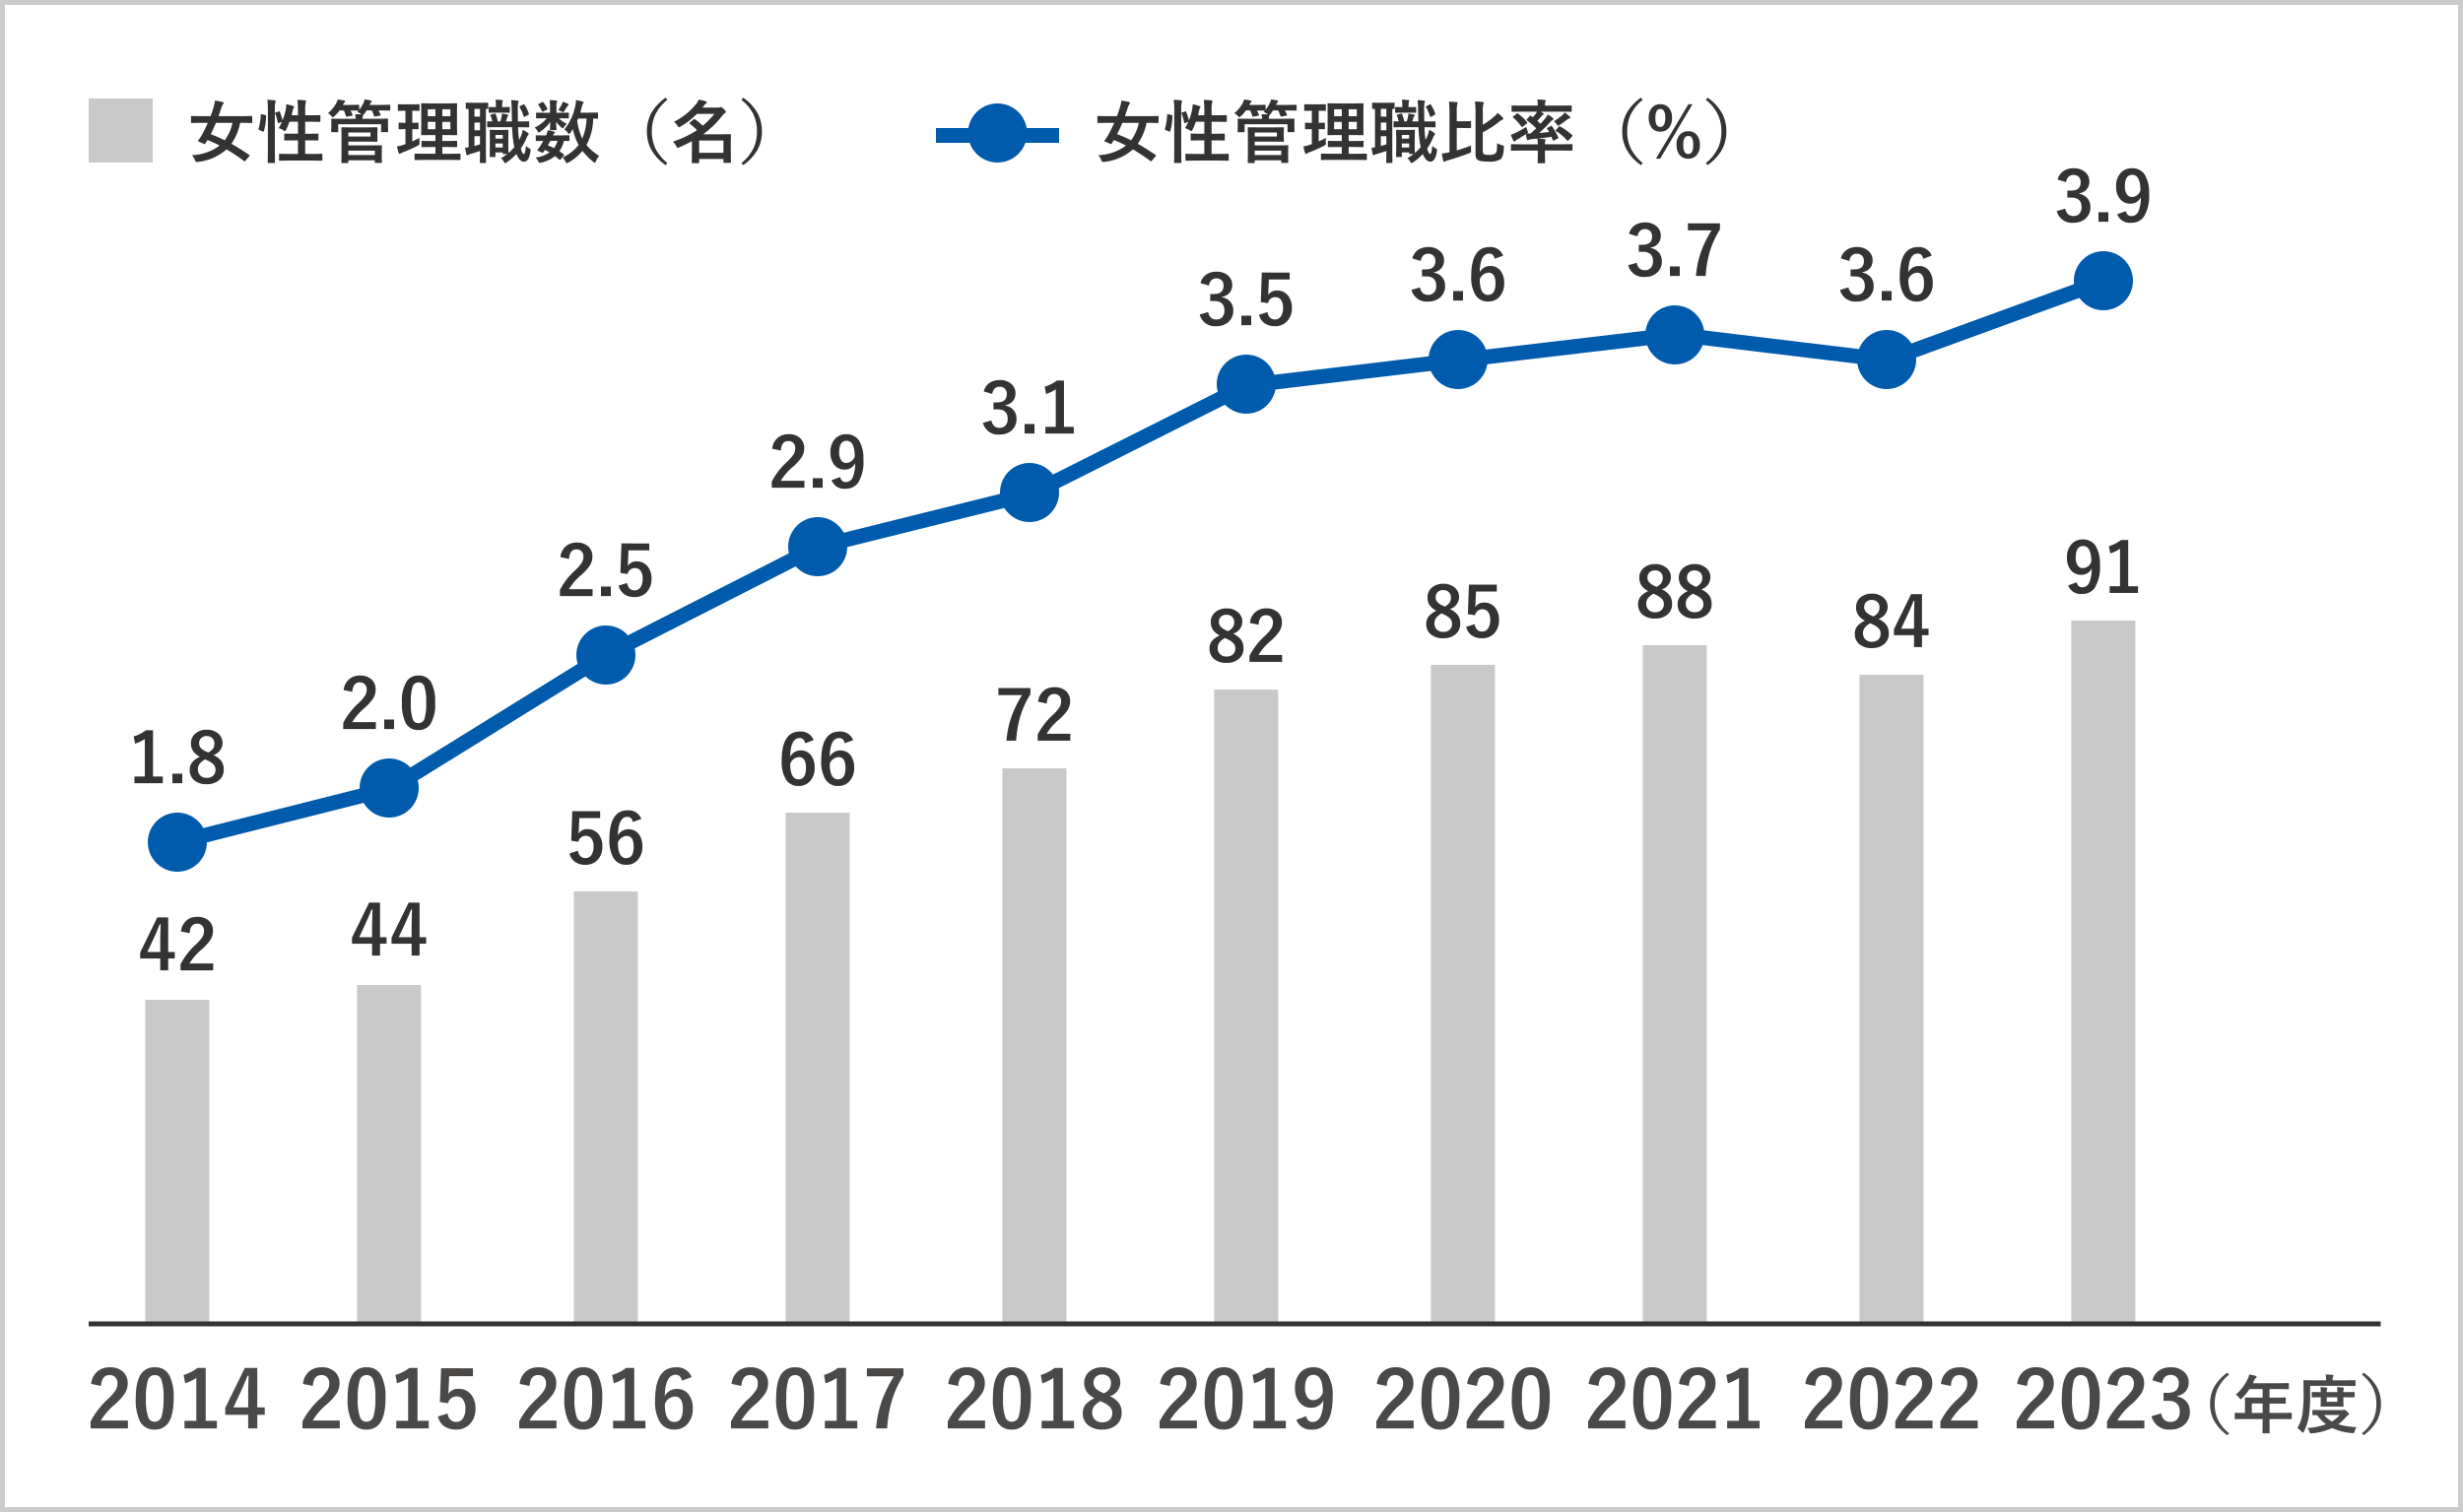 <svg xmlns="http://www.w3.org/2000/svg" width="500" height="307" viewBox="0 0 500 307">
  <g id="img_07" transform="translate(-100 -94)">
    <g id="長方形_612" data-name="長方形 612" transform="translate(100 94)" fill="none" stroke="#ccc" stroke-width="1">
      <rect width="500" height="307" stroke="none"/>
      <rect x="0.5" y="0.5" width="499" height="306" fill="none"/>
    </g>
    <path id="パス_3445" data-name="パス 3445" d="M-17.492-9.008a3.742,3.742,0,0,1,1.367-2.617,3.774,3.774,0,0,1,2.4-.758,3.758,3.758,0,0,1,2.766.969,3.1,3.1,0,0,1,.883,2.32,3.77,3.77,0,0,1-.609,2.055,11.562,11.562,0,0,1-1.859,2.078A13.321,13.321,0,0,0-15.523-1.57h5.492v1.6H-17.6V-1.391a16.274,16.274,0,0,1,3.492-4.531,9.457,9.457,0,0,0,1.633-1.891,2.6,2.6,0,0,0,.32-1.3,1.685,1.685,0,0,0-.492-1.3,1.568,1.568,0,0,0-1.109-.391q-1.586,0-1.734,2.211Zm12.914-3.375a3.169,3.169,0,0,1,2.969,1.648A9.679,9.679,0,0,1-.742-6.109q0,3.531-1.133,5.078A3.19,3.19,0,0,1-4.617.258a3.143,3.143,0,0,1-2.977-1.68,10.025,10.025,0,0,1-.844-4.656q0-3.516,1.141-5.047A3.182,3.182,0,0,1-4.578-12.383Zm0,1.578A1.447,1.447,0,0,0-6-9.656,11.924,11.924,0,0,0-6.375-6.1a10.8,10.8,0,0,0,.469,3.883,1.329,1.329,0,0,0,1.289.891,1.484,1.484,0,0,0,1.453-1.2A12.582,12.582,0,0,0-2.8-6.1a10.459,10.459,0,0,0-.469-3.836A1.339,1.339,0,0,0-4.578-10.8ZM5.758-12.258V-1.523H8.031V.031H1.453V-1.523h2.4v-8.7A8.813,8.813,0,0,1,1.594-9.141l-.32-1.68a9.045,9.045,0,0,0,2.844-1.437Zm10.469,0v8.016H17.75v1.508H16.227V.031H14.383V-2.734H9.727V-4.148L13.7-12.258ZM14.383-4.242V-6.93q0-1.281.094-3.742h-.219q-.547,1.438-1.359,3.2L11.391-4.242Z" transform="translate(136 384)" fill="#4b4948"/>
    <path id="パス_3444" data-name="パス 3444" d="M-17.492-9.008a3.742,3.742,0,0,1,1.367-2.617,3.774,3.774,0,0,1,2.4-.758,3.758,3.758,0,0,1,2.766.969,3.1,3.1,0,0,1,.883,2.32,3.77,3.77,0,0,1-.609,2.055,11.562,11.562,0,0,1-1.859,2.078A13.321,13.321,0,0,0-15.523-1.57h5.492v1.6H-17.6V-1.391a16.274,16.274,0,0,1,3.492-4.531,9.457,9.457,0,0,0,1.633-1.891,2.6,2.6,0,0,0,.32-1.3,1.685,1.685,0,0,0-.492-1.3,1.568,1.568,0,0,0-1.109-.391q-1.586,0-1.734,2.211Zm12.914-3.375a3.169,3.169,0,0,1,2.969,1.648A9.679,9.679,0,0,1-.742-6.109q0,3.531-1.133,5.078A3.19,3.19,0,0,1-4.617.258a3.143,3.143,0,0,1-2.977-1.68,10.025,10.025,0,0,1-.844-4.656q0-3.516,1.141-5.047A3.182,3.182,0,0,1-4.578-12.383Zm0,1.578A1.447,1.447,0,0,0-6-9.656,11.924,11.924,0,0,0-6.375-6.1a10.8,10.8,0,0,0,.469,3.883,1.329,1.329,0,0,0,1.289.891,1.484,1.484,0,0,0,1.453-1.2A12.582,12.582,0,0,0-2.8-6.1a10.459,10.459,0,0,0-.469-3.836A1.339,1.339,0,0,0-4.578-10.8ZM5.758-12.258V-1.523H8.031V.031H1.453V-1.523h2.4v-8.7A8.813,8.813,0,0,1,1.594-9.141l-.32-1.68a9.045,9.045,0,0,0,2.844-1.437Zm11.25.078v1.6H12.18l-.1,2.461a11.051,11.051,0,0,1-.094,1.156,2.363,2.363,0,0,1,2.094-1.055,3.136,3.136,0,0,1,2.6,1.234,4.395,4.395,0,0,1,.844,2.766A4.329,4.329,0,0,1,16.3-.766,3.707,3.707,0,0,1,13.617.258a4.033,4.033,0,0,1-2.539-.75A3.275,3.275,0,0,1,9.906-2.4l1.953-.594q.32,1.7,1.742,1.7a1.59,1.59,0,0,0,1.43-.8,3.486,3.486,0,0,0,.445-1.883A2.963,2.963,0,0,0,14.945-5.9a1.531,1.531,0,0,0-1.25-.562,1.7,1.7,0,0,0-1.727,1.375L10.3-5.328l.242-6.852Z" transform="translate(179 384)" fill="#4b4948"/>
    <path id="パス_3443" data-name="パス 3443" d="M-17.492-9.008a3.742,3.742,0,0,1,1.367-2.617,3.774,3.774,0,0,1,2.4-.758,3.758,3.758,0,0,1,2.766.969,3.1,3.1,0,0,1,.883,2.32,3.77,3.77,0,0,1-.609,2.055,11.562,11.562,0,0,1-1.859,2.078A13.321,13.321,0,0,0-15.523-1.57h5.492v1.6H-17.6V-1.391a16.274,16.274,0,0,1,3.492-4.531,9.457,9.457,0,0,0,1.633-1.891,2.6,2.6,0,0,0,.32-1.3,1.685,1.685,0,0,0-.492-1.3,1.568,1.568,0,0,0-1.109-.391q-1.586,0-1.734,2.211Zm12.914-3.375a3.169,3.169,0,0,1,2.969,1.648A9.679,9.679,0,0,1-.742-6.109q0,3.531-1.133,5.078A3.19,3.19,0,0,1-4.617.258a3.143,3.143,0,0,1-2.977-1.68,10.025,10.025,0,0,1-.844-4.656q0-3.516,1.141-5.047A3.182,3.182,0,0,1-4.578-12.383Zm0,1.578A1.447,1.447,0,0,0-6-9.656,11.924,11.924,0,0,0-6.375-6.1a10.8,10.8,0,0,0,.469,3.883,1.329,1.329,0,0,0,1.289.891,1.484,1.484,0,0,0,1.453-1.2A12.582,12.582,0,0,0-2.8-6.1a10.459,10.459,0,0,0-.469-3.836A1.339,1.339,0,0,0-4.578-10.8ZM5.758-12.258V-1.523H8.031V.031H1.453V-1.523h2.4v-8.7A8.813,8.813,0,0,1,1.594-9.141l-.32-1.68a9.045,9.045,0,0,0,2.844-1.437Zm11.633,1.867-1.953.727q-.258-1.2-1.273-1.2-2.109,0-2.211,4.32a2.708,2.708,0,0,1,2.492-1.437,2.827,2.827,0,0,1,2.414,1.2,4.552,4.552,0,0,1,.773,2.758A4.451,4.451,0,0,1,16.453-.75,3.436,3.436,0,0,1,13.906.258,3.3,3.3,0,0,1,10.93-1.32,8,8,0,0,1,9.984-5.6q0-6.781,4.227-6.781A3.138,3.138,0,0,1,17.391-10.391ZM11.969-4.9q0,3.617,1.922,3.617,1.727,0,1.727-2.687,0-2.477-1.648-2.477A2.282,2.282,0,0,0,11.969-4.9Z" transform="translate(223 384)" fill="#4b4948"/>
    <path id="パス_3442" data-name="パス 3442" d="M-17.492-9.008a3.742,3.742,0,0,1,1.367-2.617,3.774,3.774,0,0,1,2.4-.758,3.758,3.758,0,0,1,2.766.969,3.1,3.1,0,0,1,.883,2.32,3.77,3.77,0,0,1-.609,2.055,11.562,11.562,0,0,1-1.859,2.078A13.321,13.321,0,0,0-15.523-1.57h5.492v1.6H-17.6V-1.391a16.274,16.274,0,0,1,3.492-4.531,9.457,9.457,0,0,0,1.633-1.891,2.6,2.6,0,0,0,.32-1.3,1.685,1.685,0,0,0-.492-1.3,1.568,1.568,0,0,0-1.109-.391q-1.586,0-1.734,2.211Zm12.914-3.375a3.169,3.169,0,0,1,2.969,1.648A9.679,9.679,0,0,1-.742-6.109q0,3.531-1.133,5.078A3.19,3.19,0,0,1-4.617.258a3.143,3.143,0,0,1-2.977-1.68,10.025,10.025,0,0,1-.844-4.656q0-3.516,1.141-5.047A3.182,3.182,0,0,1-4.578-12.383Zm0,1.578A1.447,1.447,0,0,0-6-9.656,11.924,11.924,0,0,0-6.375-6.1a10.8,10.8,0,0,0,.469,3.883,1.329,1.329,0,0,0,1.289.891,1.484,1.484,0,0,0,1.453-1.2A12.582,12.582,0,0,0-2.8-6.1a10.459,10.459,0,0,0-.469-3.836A1.339,1.339,0,0,0-4.578-10.8ZM5.758-12.258V-1.523H8.031V.031H1.453V-1.523h2.4v-8.7A8.813,8.813,0,0,1,1.594-9.141l-.32-1.68a9.045,9.045,0,0,0,2.844-1.437Zm11.648.078v1.422A21.5,21.5,0,0,0,14.992-5.4a25.958,25.958,0,0,0-.9,5.43h-2.25A22.155,22.155,0,0,1,13.18-6.023a26.588,26.588,0,0,1,2.289-4.523H9.984V-12.18Z" transform="translate(266 384)" fill="#4b4948"/>
    <path id="パス_3441" data-name="パス 3441" d="M-17.492-9.008a3.742,3.742,0,0,1,1.367-2.617,3.774,3.774,0,0,1,2.4-.758,3.758,3.758,0,0,1,2.766.969,3.1,3.1,0,0,1,.883,2.32,3.77,3.77,0,0,1-.609,2.055,11.562,11.562,0,0,1-1.859,2.078A13.321,13.321,0,0,0-15.523-1.57h5.492v1.6H-17.6V-1.391a16.274,16.274,0,0,1,3.492-4.531,9.457,9.457,0,0,0,1.633-1.891,2.6,2.6,0,0,0,.32-1.3,1.685,1.685,0,0,0-.492-1.3,1.568,1.568,0,0,0-1.109-.391q-1.586,0-1.734,2.211Zm12.914-3.375a3.169,3.169,0,0,1,2.969,1.648A9.679,9.679,0,0,1-.742-6.109q0,3.531-1.133,5.078A3.19,3.19,0,0,1-4.617.258a3.143,3.143,0,0,1-2.977-1.68,10.025,10.025,0,0,1-.844-4.656q0-3.516,1.141-5.047A3.182,3.182,0,0,1-4.578-12.383Zm0,1.578A1.447,1.447,0,0,0-6-9.656,11.924,11.924,0,0,0-6.375-6.1a10.8,10.8,0,0,0,.469,3.883,1.329,1.329,0,0,0,1.289.891,1.484,1.484,0,0,0,1.453-1.2A12.582,12.582,0,0,0-2.8-6.1a10.459,10.459,0,0,0-.469-3.836A1.339,1.339,0,0,0-4.578-10.8ZM5.758-12.258V-1.523H8.031V.031H1.453V-1.523h2.4v-8.7A8.813,8.813,0,0,1,1.594-9.141l-.32-1.68a9.045,9.045,0,0,0,2.844-1.437Zm9.523,5.742A4.558,4.558,0,0,1,17.227-5,3.393,3.393,0,0,1,17.7-3.133a3.066,3.066,0,0,1-1.219,2.57,4.3,4.3,0,0,1-2.719.82A4.229,4.229,0,0,1,10.75-.75a3.039,3.039,0,0,1-.937-2.32,2.7,2.7,0,0,1,.648-1.844,5.523,5.523,0,0,1,1.719-1.2,3.983,3.983,0,0,1-1.672-1.445A3.259,3.259,0,0,1,10.1-9.234a2.865,2.865,0,0,1,1.133-2.344,3.9,3.9,0,0,1,2.516-.8,3.885,3.885,0,0,1,2.773.977A2.762,2.762,0,0,1,17.43-9.3,2.94,2.94,0,0,1,15.281-6.516ZM14.1-7.094a2.846,2.846,0,0,0,1.164-.984,2.2,2.2,0,0,0,.273-1.141,1.592,1.592,0,0,0-.578-1.3,1.843,1.843,0,0,0-1.211-.4,1.763,1.763,0,0,0-1.328.5,1.606,1.606,0,0,0-.43,1.164,1.588,1.588,0,0,0,.414,1.125,4.028,4.028,0,0,0,1.25.828Zm-.7,1.586a3.849,3.849,0,0,0-1.32,1.078A2.127,2.127,0,0,0,11.719-3.2a1.9,1.9,0,0,0,.617,1.5,2.053,2.053,0,0,0,1.414.484,2.08,2.08,0,0,0,1.563-.562,1.769,1.769,0,0,0,.484-1.3,1.788,1.788,0,0,0-.477-1.273,5.192,5.192,0,0,0-1.461-.937Z" transform="translate(310 384)" fill="#4b4948"/>
    <path id="パス_3440" data-name="パス 3440" d="M-17.492-9.008a3.742,3.742,0,0,1,1.367-2.617,3.774,3.774,0,0,1,2.4-.758,3.758,3.758,0,0,1,2.766.969,3.1,3.1,0,0,1,.883,2.32,3.77,3.77,0,0,1-.609,2.055,11.562,11.562,0,0,1-1.859,2.078A13.321,13.321,0,0,0-15.523-1.57h5.492v1.6H-17.6V-1.391a16.274,16.274,0,0,1,3.492-4.531,9.457,9.457,0,0,0,1.633-1.891,2.6,2.6,0,0,0,.32-1.3,1.685,1.685,0,0,0-.492-1.3,1.568,1.568,0,0,0-1.109-.391q-1.586,0-1.734,2.211Zm12.914-3.375a3.169,3.169,0,0,1,2.969,1.648A9.679,9.679,0,0,1-.742-6.109q0,3.531-1.133,5.078A3.19,3.19,0,0,1-4.617.258a3.143,3.143,0,0,1-2.977-1.68,10.025,10.025,0,0,1-.844-4.656q0-3.516,1.141-5.047A3.182,3.182,0,0,1-4.578-12.383Zm0,1.578A1.447,1.447,0,0,0-6-9.656,11.924,11.924,0,0,0-6.375-6.1a10.8,10.8,0,0,0,.469,3.883,1.329,1.329,0,0,0,1.289.891,1.484,1.484,0,0,0,1.453-1.2A12.582,12.582,0,0,0-2.8-6.1a10.459,10.459,0,0,0-.469-3.836A1.339,1.339,0,0,0-4.578-10.8ZM5.758-12.258V-1.523H8.031V.031H1.453V-1.523h2.4v-8.7A8.813,8.813,0,0,1,1.594-9.141l-.32-1.68a9.045,9.045,0,0,0,2.844-1.437Zm6.375,9.813q.32,1.164,1.281,1.164A1.757,1.757,0,0,0,15.078-2.4a8.43,8.43,0,0,0,.555-3.234A2.619,2.619,0,0,1,13.141-4.18a2.908,2.908,0,0,1-2.437-1.2,4.4,4.4,0,0,1-.812-2.734,4.47,4.47,0,0,1,1.133-3.266,3.4,3.4,0,0,1,2.547-1A3.345,3.345,0,0,1,16.594-10.8a7.944,7.944,0,0,1,.945,4.266q0,3.781-1.242,5.438A3.434,3.434,0,0,1,13.375.258a3.063,3.063,0,0,1-3.211-1.969Zm3.406-4.8q-.023-3.6-1.891-3.6-1.727,0-1.727,2.688a2.99,2.99,0,0,0,.516,1.883,1.414,1.414,0,0,0,1.164.563A2.124,2.124,0,0,0,15.539-7.25Z" transform="translate(353 384)" fill="#4b4948"/>
    <path id="パス_3439" data-name="パス 3439" d="M-17.492-9.008a3.742,3.742,0,0,1,1.367-2.617,3.774,3.774,0,0,1,2.4-.758,3.758,3.758,0,0,1,2.766.969,3.1,3.1,0,0,1,.883,2.32,3.77,3.77,0,0,1-.609,2.055,11.562,11.562,0,0,1-1.859,2.078A13.321,13.321,0,0,0-15.523-1.57h5.492v1.6H-17.6V-1.391a16.274,16.274,0,0,1,3.492-4.531,9.457,9.457,0,0,0,1.633-1.891,2.6,2.6,0,0,0,.32-1.3,1.685,1.685,0,0,0-.492-1.3,1.568,1.568,0,0,0-1.109-.391q-1.586,0-1.734,2.211Zm12.914-3.375a3.169,3.169,0,0,1,2.969,1.648A9.679,9.679,0,0,1-.742-6.109q0,3.531-1.133,5.078A3.19,3.19,0,0,1-4.617.258a3.143,3.143,0,0,1-2.977-1.68,10.025,10.025,0,0,1-.844-4.656q0-3.516,1.141-5.047A3.182,3.182,0,0,1-4.578-12.383Zm0,1.578A1.447,1.447,0,0,0-6-9.656,11.924,11.924,0,0,0-6.375-6.1a10.8,10.8,0,0,0,.469,3.883,1.329,1.329,0,0,0,1.289.891,1.484,1.484,0,0,0,1.453-1.2A12.582,12.582,0,0,0-2.8-6.1a10.459,10.459,0,0,0-.469-3.836A1.339,1.339,0,0,0-4.578-10.8Zm5.43,1.8a3.742,3.742,0,0,1,1.367-2.617,3.774,3.774,0,0,1,2.4-.758,3.758,3.758,0,0,1,2.766.969,3.1,3.1,0,0,1,.883,2.32,3.77,3.77,0,0,1-.609,2.055A11.562,11.562,0,0,1,5.8-4.961,13.321,13.321,0,0,0,2.82-1.57H8.313v1.6H.742V-1.391A16.274,16.274,0,0,1,4.234-5.922,9.457,9.457,0,0,0,5.867-7.812a2.6,2.6,0,0,0,.32-1.3,1.685,1.685,0,0,0-.492-1.3A1.568,1.568,0,0,0,4.586-10.8Q3-10.8,2.852-8.594Zm12.914-3.375a3.169,3.169,0,0,1,2.969,1.648A9.679,9.679,0,0,1,17.6-6.109q0,3.531-1.133,5.078A3.19,3.19,0,0,1,13.727.258a3.143,3.143,0,0,1-2.977-1.68,10.025,10.025,0,0,1-.844-4.656q0-3.516,1.141-5.047A3.182,3.182,0,0,1,13.766-12.383Zm0,1.578a1.447,1.447,0,0,0-1.422,1.148A11.924,11.924,0,0,0,11.969-6.1a10.8,10.8,0,0,0,.469,3.883,1.329,1.329,0,0,0,1.289.891,1.484,1.484,0,0,0,1.453-1.2A12.582,12.582,0,0,0,15.539-6.1a10.459,10.459,0,0,0-.469-3.836A1.339,1.339,0,0,0,13.766-10.8Z" transform="translate(397 384)" fill="#4b4948"/>
    <path id="パス_3438" data-name="パス 3438" d="M-17.492-9.008a3.742,3.742,0,0,1,1.367-2.617,3.774,3.774,0,0,1,2.4-.758,3.758,3.758,0,0,1,2.766.969,3.1,3.1,0,0,1,.883,2.32,3.77,3.77,0,0,1-.609,2.055,11.562,11.562,0,0,1-1.859,2.078A13.321,13.321,0,0,0-15.523-1.57h5.492v1.6H-17.6V-1.391a16.274,16.274,0,0,1,3.492-4.531,9.457,9.457,0,0,0,1.633-1.891,2.6,2.6,0,0,0,.32-1.3,1.685,1.685,0,0,0-.492-1.3,1.568,1.568,0,0,0-1.109-.391q-1.586,0-1.734,2.211Zm12.914-3.375a3.169,3.169,0,0,1,2.969,1.648A9.679,9.679,0,0,1-.742-6.109q0,3.531-1.133,5.078A3.19,3.19,0,0,1-4.617.258a3.143,3.143,0,0,1-2.977-1.68,10.025,10.025,0,0,1-.844-4.656q0-3.516,1.141-5.047A3.182,3.182,0,0,1-4.578-12.383Zm0,1.578A1.447,1.447,0,0,0-6-9.656,11.924,11.924,0,0,0-6.375-6.1a10.8,10.8,0,0,0,.469,3.883,1.329,1.329,0,0,0,1.289.891,1.484,1.484,0,0,0,1.453-1.2A12.582,12.582,0,0,0-2.8-6.1a10.459,10.459,0,0,0-.469-3.836A1.339,1.339,0,0,0-4.578-10.8Zm5.43,1.8a3.742,3.742,0,0,1,1.367-2.617,3.774,3.774,0,0,1,2.4-.758,3.758,3.758,0,0,1,2.766.969,3.1,3.1,0,0,1,.883,2.32,3.77,3.77,0,0,1-.609,2.055A11.562,11.562,0,0,1,5.8-4.961,13.321,13.321,0,0,0,2.82-1.57H8.313v1.6H.742V-1.391A16.274,16.274,0,0,1,4.234-5.922,9.457,9.457,0,0,0,5.867-7.812a2.6,2.6,0,0,0,.32-1.3,1.685,1.685,0,0,0-.492-1.3A1.568,1.568,0,0,0,4.586-10.8Q3-10.8,2.852-8.594Zm14.078-3.25V-1.523H17.2V.031H10.625V-1.523h2.4v-8.7a8.813,8.813,0,0,1-2.258,1.086l-.32-1.68a9.045,9.045,0,0,0,2.844-1.437Z" transform="translate(440 384)" fill="#4b4948"/>
    <path id="パス_3437" data-name="パス 3437" d="M-17.492-9.008a3.742,3.742,0,0,1,1.367-2.617,3.774,3.774,0,0,1,2.4-.758,3.758,3.758,0,0,1,2.766.969,3.1,3.1,0,0,1,.883,2.32,3.77,3.77,0,0,1-.609,2.055,11.562,11.562,0,0,1-1.859,2.078A13.321,13.321,0,0,0-15.523-1.57h5.492v1.6H-17.6V-1.391a16.274,16.274,0,0,1,3.492-4.531,9.457,9.457,0,0,0,1.633-1.891,2.6,2.6,0,0,0,.32-1.3,1.685,1.685,0,0,0-.492-1.3,1.568,1.568,0,0,0-1.109-.391q-1.586,0-1.734,2.211Zm12.914-3.375a3.169,3.169,0,0,1,2.969,1.648A9.679,9.679,0,0,1-.742-6.109q0,3.531-1.133,5.078A3.19,3.19,0,0,1-4.617.258a3.143,3.143,0,0,1-2.977-1.68,10.025,10.025,0,0,1-.844-4.656q0-3.516,1.141-5.047A3.182,3.182,0,0,1-4.578-12.383Zm0,1.578A1.447,1.447,0,0,0-6-9.656,11.924,11.924,0,0,0-6.375-6.1a10.8,10.8,0,0,0,.469,3.883,1.329,1.329,0,0,0,1.289.891,1.484,1.484,0,0,0,1.453-1.2A12.582,12.582,0,0,0-2.8-6.1a10.459,10.459,0,0,0-.469-3.836A1.339,1.339,0,0,0-4.578-10.8Zm5.43,1.8a3.742,3.742,0,0,1,1.367-2.617,3.774,3.774,0,0,1,2.4-.758,3.758,3.758,0,0,1,2.766.969,3.1,3.1,0,0,1,.883,2.32,3.77,3.77,0,0,1-.609,2.055A11.562,11.562,0,0,1,5.8-4.961,13.321,13.321,0,0,0,2.82-1.57H8.313v1.6H.742V-1.391A16.274,16.274,0,0,1,4.234-5.922,9.457,9.457,0,0,0,5.867-7.812a2.6,2.6,0,0,0,.32-1.3,1.685,1.685,0,0,0-.492-1.3A1.568,1.568,0,0,0,4.586-10.8Q3-10.8,2.852-8.594Zm9.172,0a3.742,3.742,0,0,1,1.367-2.617,3.774,3.774,0,0,1,2.4-.758,3.758,3.758,0,0,1,2.766.969,3.1,3.1,0,0,1,.883,2.32,3.77,3.77,0,0,1-.609,2.055,11.562,11.562,0,0,1-1.859,2.078A13.321,13.321,0,0,0,11.992-1.57h5.492v1.6H9.914V-1.391a16.274,16.274,0,0,1,3.492-4.531,9.457,9.457,0,0,0,1.633-1.891,2.6,2.6,0,0,0,.32-1.3,1.685,1.685,0,0,0-.492-1.3,1.568,1.568,0,0,0-1.109-.391q-1.586,0-1.734,2.211Z" transform="translate(484 384)" fill="#4b4948"/>
    <path id="パス_3436" data-name="パス 3436" d="M-17.492-9.008a3.742,3.742,0,0,1,1.367-2.617,3.774,3.774,0,0,1,2.4-.758,3.758,3.758,0,0,1,2.766.969,3.1,3.1,0,0,1,.883,2.32,3.77,3.77,0,0,1-.609,2.055,11.562,11.562,0,0,1-1.859,2.078A13.321,13.321,0,0,0-15.523-1.57h5.492v1.6H-17.6V-1.391a16.274,16.274,0,0,1,3.492-4.531,9.457,9.457,0,0,0,1.633-1.891,2.6,2.6,0,0,0,.32-1.3,1.685,1.685,0,0,0-.492-1.3,1.568,1.568,0,0,0-1.109-.391q-1.586,0-1.734,2.211Zm12.914-3.375a3.169,3.169,0,0,1,2.969,1.648A9.679,9.679,0,0,1-.742-6.109q0,3.531-1.133,5.078A3.19,3.19,0,0,1-4.617.258a3.143,3.143,0,0,1-2.977-1.68,10.025,10.025,0,0,1-.844-4.656q0-3.516,1.141-5.047A3.182,3.182,0,0,1-4.578-12.383Zm0,1.578A1.447,1.447,0,0,0-6-9.656,11.924,11.924,0,0,0-6.375-6.1a10.8,10.8,0,0,0,.469,3.883,1.329,1.329,0,0,0,1.289.891,1.484,1.484,0,0,0,1.453-1.2A12.582,12.582,0,0,0-2.8-6.1a10.459,10.459,0,0,0-.469-3.836A1.339,1.339,0,0,0-4.578-10.8Zm5.43,1.8a3.742,3.742,0,0,1,1.367-2.617,3.774,3.774,0,0,1,2.4-.758,3.758,3.758,0,0,1,2.766.969,3.1,3.1,0,0,1,.883,2.32,3.77,3.77,0,0,1-.609,2.055A11.562,11.562,0,0,1,5.8-4.961,13.321,13.321,0,0,0,2.82-1.57H8.313v1.6H.742V-1.391A16.274,16.274,0,0,1,4.234-5.922,9.457,9.457,0,0,0,5.867-7.812a2.6,2.6,0,0,0,.32-1.3,1.685,1.685,0,0,0-.492-1.3A1.568,1.568,0,0,0,4.586-10.8Q3-10.8,2.852-8.594Zm9.1-.742A3.351,3.351,0,0,1,11.406-11.8a4.12,4.12,0,0,1,2.242-.586,3.855,3.855,0,0,1,2.789.984,2.766,2.766,0,0,1,.875,2.086,2.7,2.7,0,0,1-.7,1.914,2.855,2.855,0,0,1-1.641.836v.109a3.226,3.226,0,0,1,1.992,1.172,3.065,3.065,0,0,1,.586,1.906,3.392,3.392,0,0,1-1.219,2.75,4.045,4.045,0,0,1-2.687.883,3.6,3.6,0,0,1-3.883-2.7l1.961-.578a2.334,2.334,0,0,0,.727,1.375,1.83,1.83,0,0,0,1.18.352,1.734,1.734,0,0,0,1.43-.617,2.218,2.218,0,0,0,.445-1.445q0-2.211-2.367-2.211h-.93V-7.2h.844Q15.3-7.2,15.3-9.125a1.659,1.659,0,0,0-.516-1.328,1.7,1.7,0,0,0-1.164-.383,1.548,1.548,0,0,0-1.164.469,2.119,2.119,0,0,0-.531,1.211Z" transform="translate(527 384)" fill="#4b4948"/>
    <path id="パス_3435" data-name="パス 3435" d="M-13.482-10.893a8.058,8.058,0,0,0-2.361,2.983,7.424,7.424,0,0,0-.565,2.971,7.254,7.254,0,0,0,.749,3.358,8.4,8.4,0,0,0,2.177,2.6l-.336.4a8.853,8.853,0,0,1-2.806-3.11,7.129,7.129,0,0,1-.717-3.244A7.016,7.016,0,0,1-16.4-8.6a9.2,9.2,0,0,1,2.577-2.7Zm2.92,9.02-1.625.025q-.108,0-.127-.025a.219.219,0,0,1-.019-.114V-3.021q0-.127.146-.127l1.625.025h.311V-4.945l-.025-1.168q0-.1.025-.121a.256.256,0,0,1,.127-.019l1.784.025h1.663V-7.96H-9.344A11.525,11.525,0,0,1-10.867-6.1q-.184.209-.273.209-.07,0-.26-.248a2.776,2.776,0,0,0-.724-.7A9.472,9.472,0,0,0-9.718-9.985a4.1,4.1,0,0,0,.336-.952q.825.165,1.25.286.235.083.235.222,0,.1-.159.248a1.424,1.424,0,0,0-.33.47l-.26.559h5.37l1.784-.025q.1,0,.121.025a.219.219,0,0,1,.019.114v.965q0,.1-.025.121a.219.219,0,0,1-.114.019L-3.275-7.96h-2v1.733h1.39l1.777-.025q.133,0,.133.14v.978q0,.14-.133.14l-1.777-.025h-1.39v1.9H-2.52L-.9-3.148q.14,0,.14.127v1.035a.191.191,0,0,1-.022.117A.191.191,0,0,1-.9-1.847L-2.52-1.873H-5.275v.635L-5.25.882q0,.1-.032.127a.2.2,0,0,1-.114.019H-6.551q-.114,0-.133-.032A.2.2,0,0,1-6.7.882l.025-2.12v-.635Zm1.688-1.25h2.2v-1.9h-2.2ZM12.4-.222A2.153,2.153,0,0,0,12,.616a.864.864,0,0,1-.121.311.246.246,0,0,1-.19.063,1.614,1.614,0,0,1-.222-.013A11.648,11.648,0,0,1,7.433-.051,12.232,12.232,0,0,1,3.352,1.028a1.916,1.916,0,0,1-.235.013A.215.215,0,0,1,2.933.965,1.254,1.254,0,0,1,2.818.692a1.925,1.925,0,0,0-.413-.743A13.224,13.224,0,0,0,6.189-.819,7.888,7.888,0,0,1,4.38-2.679l-.806.013a.2.2,0,0,1-.127-.025.237.237,0,0,1-.019-.121v-.762q0-.108.032-.127a.2.2,0,0,1,.114-.019l1.739.025H9.426a.833.833,0,0,0,.3-.051.439.439,0,0,1,.152-.038q.14,0,.527.336.457.381.457.533,0,.121-.184.248a2.522,2.522,0,0,0-.508.47A8.728,8.728,0,0,1,8.684-.806,15.373,15.373,0,0,0,12.4-.222ZM8.957-2.691H5.8A6.035,6.035,0,0,0,7.382-1.377,5.886,5.886,0,0,0,8.957-2.691ZM2.971-8.607v1.885a31.186,31.186,0,0,1-.222,4.082A10.036,10.036,0,0,1,1.695.66q-.133.248-.209.248-.051,0-.26-.209A4.372,4.372,0,0,0,.381-.051a7.875,7.875,0,0,0,1.054-3.11,30.066,30.066,0,0,0,.2-3.8L1.606-9.623q0-.1.025-.121a.2.2,0,0,1,.114-.019l1.739.025H6.208v-.127a4.408,4.408,0,0,0-.1-1.054q.692.013,1.384.076.222.019.222.127a.541.541,0,0,1-.1.248,1.248,1.248,0,0,0-.083.559v.171h2.774l1.739-.025q.1,0,.121.025a.285.285,0,0,1,.013.114v.889q0,.114-.025.133a.182.182,0,0,1-.108.019l-1.739-.025ZM11.857-7.37q.1,0,.121.025A.219.219,0,0,1,12-7.23v.813q0,.1-.025.121a.219.219,0,0,1-.114.019L10.048-6.3H9.712v.476l.032,1.3q0,.108-.032.127A.2.2,0,0,1,9.6-4.38L8.252-4.405H6.589L5.25-4.38q-.114,0-.133-.025A.237.237,0,0,1,5.1-4.526l.025-1.3V-6.3H4.951l-1.5.025q-.108,0-.127-.025A.219.219,0,0,1,3.3-6.417V-7.23q0-.1.025-.121a.237.237,0,0,1,.121-.019l1.5.025h.171a5.3,5.3,0,0,0-.07-1.016q.692.025,1.238.083.171.019.171.114a.624.624,0,0,1-.07.222,2.125,2.125,0,0,0-.051.6H8.487A7.421,7.421,0,0,0,8.423-8.36q.7.025,1.219.083.184.019.184.114a.352.352,0,0,1-.025.114q-.032.083-.038.108a2.043,2.043,0,0,0-.051.6h.336ZM8.487-5.383V-6.3H6.341v.92Zm5-5.51.336-.406a8.925,8.925,0,0,1,2.806,3.11,7.168,7.168,0,0,1,.717,3.25A7.038,7.038,0,0,1,16.4-1.276a9.238,9.238,0,0,1-2.577,2.691l-.336-.4a8.058,8.058,0,0,0,2.361-2.983,7.453,7.453,0,0,0,.565-2.971A7.269,7.269,0,0,0,15.66-8.3,8.309,8.309,0,0,0,13.482-10.893Z" transform="translate(566 384)" fill="#4b4948"/>
    <rect id="長方形_601" data-name="長方形 601" width="13" height="66" transform="translate(129.482 297)" fill="#c9c9ca"/>
    <rect id="長方形_611" data-name="長方形 611" width="13" height="13" transform="translate(118 114)" fill="#c9c9ca"/>
    <rect id="長方形_602" data-name="長方形 602" width="13" height="69" transform="translate(172.482 294)" fill="#c9c9ca"/>
    <rect id="長方形_603" data-name="長方形 603" width="13" height="88" transform="translate(216.482 275)" fill="#c9c9ca"/>
    <rect id="長方形_604" data-name="長方形 604" width="13" height="104" transform="translate(259.482 259)" fill="#c9c9ca"/>
    <rect id="長方形_605" data-name="長方形 605" width="13" height="113" transform="translate(303.482 250)" fill="#c9c9ca"/>
    <rect id="長方形_606" data-name="長方形 606" width="13" height="129" transform="translate(346.482 234)" fill="#c9c9ca"/>
    <rect id="長方形_607" data-name="長方形 607" width="13" height="134" transform="translate(390.482 229)" fill="#c9c9ca"/>
    <rect id="長方形_608" data-name="長方形 608" width="13" height="138" transform="translate(433.482 225)" fill="#c9c9ca"/>
    <rect id="長方形_609" data-name="長方形 609" width="13" height="132" transform="translate(477.482 231)" fill="#c9c9ca"/>
    <rect id="長方形_610" data-name="長方形 610" width="13" height="143" transform="translate(520.482 220)" fill="#c9c9ca"/>
    <path id="パス_3434" data-name="パス 3434" d="M-1.853-10.726v7.014H-.52v1.319H-1.853V.027H-3.466v-2.42H-7.54V-3.63l3.473-7.1ZM-3.466-3.712V-6.063q0-1.121.082-3.274h-.191q-.479,1.258-1.189,2.8l-1.319,2.83ZM.745-7.882a3.274,3.274,0,0,1,1.2-2.29,3.3,3.3,0,0,1,2.1-.663,3.288,3.288,0,0,1,2.42.848,2.717,2.717,0,0,1,.772,2.03,3.3,3.3,0,0,1-.533,1.8A10.117,10.117,0,0,1,5.072-4.341a11.656,11.656,0,0,0-2.6,2.967H7.273v1.4H.649V-1.217A14.239,14.239,0,0,1,3.705-5.182,8.275,8.275,0,0,0,5.134-6.836a2.277,2.277,0,0,0,.28-1.135,1.474,1.474,0,0,0-.431-1.142,1.372,1.372,0,0,0-.971-.342Q2.625-9.454,2.5-7.52Z" transform="translate(136 291)" fill="#333"/>
    <path id="パス_3433" data-name="パス 3433" d="M-4.939-10.726v9.393H-2.95V.027H-8.706v-1.36h2.1V-8.948A7.711,7.711,0,0,1-8.583-8l-.28-1.47a7.914,7.914,0,0,0,2.488-1.258ZM1-1.907V.027H-1V-1.907ZM7.3-5.7A3.988,3.988,0,0,1,9-4.375a2.969,2.969,0,0,1,.417,1.634A2.683,2.683,0,0,1,8.35-.492,3.762,3.762,0,0,1,5.971.226,3.7,3.7,0,0,1,3.333-.656a2.659,2.659,0,0,1-.82-2.03A2.364,2.364,0,0,1,3.08-4.3a4.833,4.833,0,0,1,1.5-1.053A3.485,3.485,0,0,1,3.121-6.617,2.851,2.851,0,0,1,2.765-8.08a2.506,2.506,0,0,1,.991-2.051,3.416,3.416,0,0,1,2.2-.7,3.4,3.4,0,0,1,2.427.854,2.417,2.417,0,0,1,.793,1.846A2.572,2.572,0,0,1,7.3-5.7ZM6.265-6.207a2.491,2.491,0,0,0,1.019-.861,1.927,1.927,0,0,0,.239-1A1.393,1.393,0,0,0,7.017-9.2a1.613,1.613,0,0,0-1.06-.349A1.543,1.543,0,0,0,4.8-9.112a1.405,1.405,0,0,0-.376,1.019,1.389,1.389,0,0,0,.362.984,3.525,3.525,0,0,0,1.094.725ZM5.65-4.819a3.368,3.368,0,0,0-1.155.943A1.861,1.861,0,0,0,4.18-2.8a1.664,1.664,0,0,0,.54,1.313,1.8,1.8,0,0,0,1.237.424,1.82,1.82,0,0,0,1.367-.492,1.548,1.548,0,0,0,.424-1.135A1.565,1.565,0,0,0,7.332-3.8a4.543,4.543,0,0,0-1.278-.82Z" transform="translate(136 253)" fill="#333"/>
    <path id="パス_3432" data-name="パス 3432" d="M.957-.492A10.014,10.014,0,0,0,6.583-2.447Q5.469-3.028,4.136-3.568q-.287.451-.465.711-.082.116-.137.116A.481.481,0,0,1,3.377-2.8L2.365-3.247Q2.2-3.309,2.2-3.384a.263.263,0,0,1,.055-.13,10.5,10.5,0,0,0,.8-1.217Q3.65-5.838,4.19-7.055H2.68L.93-7.027q-.116,0-.137-.027a.235.235,0,0,1-.021-.123v-1.1A.232.232,0,0,1,.8-8.422a.255.255,0,0,1,.13-.021l1.75.027H4.751q.308-.793.6-1.777a9.533,9.533,0,0,0,.294-1.374,10.24,10.24,0,0,1,1.511.267q.239.055.239.239a.5.5,0,0,1-.157.28,2.562,2.562,0,0,0-.294.643q-.212.684-.574,1.723h4.915l1.75-.027q.123,0,.144.034a.2.2,0,0,1,.027.13v1.1q0,.109-.034.13a.276.276,0,0,1-.137.021l-1.75-.027h-.533A11.427,11.427,0,0,1,8.976-2.8q1.586.875,3.623,2.263.089.062.089.1a.4.4,0,0,1-.1.164l-.745.882q-.109.15-.171.15A.219.219,0,0,1,11.553.7,37.5,37.5,0,0,0,7.984-1.668,10.435,10.435,0,0,1,2.188.868Q2.044.882,1.88.882T1.572.506A3.441,3.441,0,0,0,.957-.492ZM4.778-4.758A28.052,28.052,0,0,1,7.615-3.514,9.034,9.034,0,0,0,9.188-7.055H5.838Q5.339-5.838,4.778-4.758ZM18.566-9.365a.361.361,0,0,1,.123-.034q.075,0,.123.116a14.163,14.163,0,0,1,.547,1.723,12.323,12.323,0,0,0,.663-2.27,8.642,8.642,0,0,0,.1-1,8.995,8.995,0,0,1,1.34.349q.239.089.239.2a.315.315,0,0,1-.082.191,1.012,1.012,0,0,0-.171.438q-.109.52-.246,1.046h1.285v-1a18.02,18.02,0,0,0-.109-2.112q.889.021,1.524.1.226.021.226.144a2.679,2.679,0,0,1-.068.28,6.573,6.573,0,0,0-.1,1.552v1.046h1.176l1.75-.027a.216.216,0,0,1,.137.027.255.255,0,0,1,.021.13V-7.4q0,.109-.034.13a.214.214,0,0,1-.123.021l-1.75-.027H23.953v2.434h.759l1.777-.027q.109,0,.13.027a.255.255,0,0,1,.021.13V-3.63a.222.222,0,0,1-.024.133.205.205,0,0,1-.126.024L24.712-3.5h-.759V-.745h1.415l1.914-.027q.116,0,.137.027a.235.235,0,0,1,.021.123V.458a.249.249,0,0,1-.027.15.255.255,0,0,1-.13.021L25.368.6H20.72L18.8.629q-.109,0-.13-.034a.276.276,0,0,1-.021-.137V-.622a.205.205,0,0,1,.024-.126A.205.205,0,0,1,18.8-.772l1.921.027h1.764V-3.5h-.841l-1.777.027q-.109,0-.13-.027a.2.2,0,0,1-.027-.13V-4.717q0-.116.034-.137a.214.214,0,0,1,.123-.021l1.777.027h.841V-7.28H20.761a14.635,14.635,0,0,1-.67,1.606q-.157.294-.253.294a.8.8,0,0,1-.267-.137,3.8,3.8,0,0,0-1-.465,9.2,9.2,0,0,0,.656-1.271l-.588.212A.671.671,0,0,1,18.471-7q-.068,0-.089-.13a9.344,9.344,0,0,0-.506-1.818.435.435,0,0,1-.027-.116q0-.068.171-.116Zm-2.3-2.365q.841.021,1.47.1.226.021.226.157a.736.736,0,0,1-.068.267,6.3,6.3,0,0,0-.1,1.552v8.135L17.821.923a.249.249,0,0,1-.027.15.255.255,0,0,1-.13.021H16.509q-.116,0-.137-.034a.276.276,0,0,1-.021-.137l.027-2.434V-9.618A15.783,15.783,0,0,0,16.27-11.73ZM15.162-8.791l.656.137q.205.048.205.171v.055a12.656,12.656,0,0,1-.451,3.063q-.034.1-.082.1a.857.857,0,0,1-.144-.041l-.7-.28q-.171-.068-.171-.178a.4.4,0,0,1,.021-.1A11.471,11.471,0,0,0,14.937-8.7q0-.116.062-.116A1.364,1.364,0,0,1,15.162-8.791ZM36.593-6.132l1.887-.027q.116,0,.137.027a.255.255,0,0,1,.021.13l-.027.964v.7l.027.978q0,.144-.157.144l-1.887-.027H32.717v.766h4.648l2.017-.027q.109,0,.13.034a.276.276,0,0,1,.021.137L39.5-1.278V-.116L39.532.923a.216.216,0,0,1-.027.137.235.235,0,0,1-.123.021H38.247a.216.216,0,0,1-.137-.027.255.255,0,0,1-.021-.13V.547H32.717v.4q0,.116-.027.137a.255.255,0,0,1-.13.021H31.452q-.109,0-.13-.027A.255.255,0,0,1,31.3.95l.027-1.613V-4.368L31.3-6q0-.116.027-.137a.235.235,0,0,1,.123-.021l1.989.027Zm1.5,4.717H32.717v.9H38.09Zm-.882-2.871v-.807H32.717v.807Zm1.531-3.6,1.887-.027q.116,0,.137.027a.255.255,0,0,1,.021.13l-.027.6v.485l.027,1.347a.222.222,0,0,1-.024.133.222.222,0,0,1-.133.024h-1.1q-.116,0-.137-.034a.214.214,0,0,1-.021-.123V-6.774H30.659v1.456q0,.109-.034.137a.276.276,0,0,1-.137.021H29.4q-.116,0-.137-.034a.214.214,0,0,1-.021-.123l.027-1.347v-.4l-.027-.684q0-.116.027-.137a.255.255,0,0,1,.13-.021l1.887.027H34.2a6.409,6.409,0,0,0-.1-.937q.561,0,1.285.055l-.109-.1a2.909,2.909,0,0,0-.759-.4l.253-.28-1.606-.027a6.865,6.865,0,0,1,.4.854.375.375,0,0,1,.034.109q0,.062-.171.1l-.93.178a.776.776,0,0,1-.144.027q-.082,0-.123-.137a9.217,9.217,0,0,0-.431-1.135h-.882A6.363,6.363,0,0,1,29.9-8.415q-.246.226-.321.226t-.294-.253a3.288,3.288,0,0,0-.711-.588,6.626,6.626,0,0,0,1.736-2.112,3.024,3.024,0,0,0,.253-.656q.807.1,1.285.205.212.021.212.171a.254.254,0,0,1-.109.2,1,1,0,0,0-.239.335l-.1.191h1.5l1.641-.027q.123,0,.144.027a.186.186,0,0,1,.027.123v.854a6.271,6.271,0,0,0,.868-1.395,3.605,3.605,0,0,0,.239-.7q.725.1,1.2.205.226.041.226.171a.269.269,0,0,1-.109.2,1.658,1.658,0,0,0-.267.458l-.041.082h2.03l2-.027q.109,0,.13.027a.235.235,0,0,1,.021.123V-9.7q0,.109-.027.13a.235.235,0,0,1-.123.021l-2-.027h-.239a5.556,5.556,0,0,1,.417.854.375.375,0,0,1,.034.109q0,.062-.171.1l-.909.164a.755.755,0,0,1-.144.021q-.082,0-.123-.13a10.09,10.09,0,0,0-.465-1.121H36.429a5.7,5.7,0,0,1-.506.711.915.915,0,0,1-.212.2.212.212,0,0,1,.014.089.66.66,0,0,1-.082.219,1.268,1.268,0,0,0-.055.479ZM48.262.465,46.313.492a.216.216,0,0,1-.137-.027.235.235,0,0,1-.021-.123v-1a.205.205,0,0,1,.024-.126.222.222,0,0,1,.133-.024l1.948.027h2.126V-2.153H49.52l-1.8.027q-.116,0-.137-.027a.235.235,0,0,1-.021-.123v-.971q0-.109.027-.13a.255.255,0,0,1,.13-.021l1.8.027h.868V-4.58h-.909l-1.818.027a.249.249,0,0,1-.15-.027.178.178,0,0,1-.021-.109l.027-1.559v-3.1l-.027-1.524q0-.116.027-.137a.324.324,0,0,1,.144-.021l1.818.027h3.329l1.832-.027a.216.216,0,0,1,.137.027.255.255,0,0,1,.021.13L54.77-9.352v3.1L54.8-4.689q0,.137-.157.137L52.808-4.58H51.789v1.21h1.06L54.66-3.4q.109,0,.13.027a.235.235,0,0,1,.021.123v.971a.205.205,0,0,1-.024.126.205.205,0,0,1-.126.024l-1.812-.027h-1.06V-.779H53.4L55.33-.807q.109,0,.13.027a.235.235,0,0,1,.021.123v1a.205.205,0,0,1-.024.126.205.205,0,0,1-.126.024L53.4.465Zm5.175-6.221v-1.5H51.789v1.5Zm0-4.061H51.789V-8.4h1.647Zm-4.6,4.061h1.552v-1.5H48.836Zm0-2.646h1.552V-9.816H48.836Zm-1.682,4.4q-.014.2-.014.431t.014.479q.007.137.007.2a.462.462,0,0,1-.051.26,1.271,1.271,0,0,1-.3.219,27.634,27.634,0,0,1-3.028,1.34,2.293,2.293,0,0,0-.431.212.38.38,0,0,1-.226.1q-.109,0-.185-.185-.157-.465-.349-1.312A10.559,10.559,0,0,0,43.907-2.6l.4-.137V-5.783l-1.23.027a.216.216,0,0,1-.137-.027.235.235,0,0,1-.021-.123V-6.918a.232.232,0,0,1,.027-.144.255.255,0,0,1,.13-.021l1.23.027V-9.522h-.082l-1.319.034a.186.186,0,0,1-.123-.027.369.369,0,0,1-.014-.13v-1.025a.232.232,0,0,1,.027-.144.178.178,0,0,1,.109-.021l1.319.027h1.456L47-10.835q.116,0,.137.034a.255.255,0,0,1,.021.13v1.025a.216.216,0,0,1-.027.137.255.255,0,0,1-.13.021l-1.3-.034v2.468l1.121-.027q.1,0,.123.027a.4.4,0,0,1,.014.137v1.012a.232.232,0,0,1-.021.13.2.2,0,0,1-.116.021L45.7-5.783v2.5Q46.587-3.7,47.154-4.006ZM68.12-5.64a4.784,4.784,0,0,1,1.032.615q.171.144.171.246a.409.409,0,0,1-.157.267,2.1,2.1,0,0,0-.287.567A11.722,11.722,0,0,1,67.73-1.859Q68-.745,68.346-.745q.144,0,.239-.4.082-.349.191-1.244a2.506,2.506,0,0,0,.745.561.3.3,0,0,1,.205.267,1.916,1.916,0,0,1-.034.287Q69.4.82,68.373.82q-.909,0-1.538-1.552A10.459,10.459,0,0,1,64.859.957a.7.7,0,0,1-.308.157q-.144,0-.321-.362a2.122,2.122,0,0,0-.52-.643,9.487,9.487,0,0,0,1.244-.841h-.738a.216.216,0,0,1-.137-.027.235.235,0,0,1-.021-.123v-.171H62.576v.786a.205.205,0,0,1-.024.126.205.205,0,0,1-.126.024h-.854q-.116,0-.137-.027a.235.235,0,0,1-.021-.123l.027-2.324v-1.23l-.027-1.668q0-.109.027-.13a.255.255,0,0,1,.13-.021l1.176.027h1.162l1.176-.027q.137,0,.137.15l-.027,1.333v1.271q0,1.675.027,1.955a9.524,9.524,0,0,0,1.189-1.2q-.041-.157-.1-.492a24.18,24.18,0,0,1-.349-3.555H62.692l-1.654.027q-.1,0-.123-.027a.324.324,0,0,1-.021-.144v-.909q0-.1.027-.123a.28.28,0,0,1,.116-.014l.923.014A11.721,11.721,0,0,0,61.585-8.5a.316.316,0,0,1-.034-.123q0-.089.171-.13l.67-.164a.561.561,0,0,1,.123-.021q.075,0,.13.13a10,10,0,0,1,.424,1.456h.506a7.028,7.028,0,0,0,.26-.991q.055-.335.075-.608l1.135.212a.154.154,0,0,1,.137.157.224.224,0,0,1-.068.164.431.431,0,0,0-.144.226,7.56,7.56,0,0,1-.28.841h1.237q-.007-.123-.048-2.365a15.809,15.809,0,0,0-.109-1.962q.547.014,1.271.1.239.027.239.157a.877.877,0,0,1-.082.294,6,6,0,0,0-.082,1.374q0,.95.027,2.406h.205l1.921-.014a.252.252,0,0,1,.137.021.2.2,0,0,1,.021.116v.909q0,.123-.034.15a.214.214,0,0,1-.123.021l-1.921-.027H67.17q.062,1.511.212,2.6.246-.485.458-1.012A6.357,6.357,0,0,0,68.12-5.64ZM62.576-2.058H64.06v-.813H62.576ZM64.06-4.594H62.576v.745H64.06ZM56.711-9.871q-.116,0-.137-.027a.235.235,0,0,1-.021-.123v-.984q0-.109.027-.13a.255.255,0,0,1,.13-.021l1.367.027h1.511l1.374-.027q.144,0,.144.15v.984q0,.15-.144.15t-.321-.014V-.533l.027,1.47q0,.116-.027.137a.324.324,0,0,1-.144.021h-.937q-.109,0-.13-.027a.255.255,0,0,1-.021-.13l.027-1.47V-1.34q-.923.308-1.907.6a1.643,1.643,0,0,0-.458.171.5.5,0,0,1-.226.1q-.116,0-.164-.185A13.537,13.537,0,0,1,56.417-2q.068,0,.711-.082v-7.8ZM59.438-2.7V-4.341H58.317v1.976Q58.775-2.488,59.438-2.7ZM58.317-5.544h1.121V-7.123H58.317Zm0-2.782h1.121V-9.9H58.317Zm5.715-.8H62.6l-1.23.027a.216.216,0,0,1-.137-.027.235.235,0,0,1-.021-.123v-.868q0-.116.034-.137a.214.214,0,0,1,.123-.021l1.23.027h.068v-.444a5.558,5.558,0,0,0-.082-1.066q.718.021,1.271.068.226.021.226.171a.719.719,0,0,1-.082.205,2.163,2.163,0,0,0-.055.636v.431h.082l1.306-.027q.109,0,.13.027a.255.255,0,0,1,.021.13v.868q0,.109-.027.13a.235.235,0,0,1-.123.021Zm4.478-1.552a6.684,6.684,0,0,1,.841,1.75.337.337,0,0,1,.021.1q0,.082-.116.144l-.684.369a.414.414,0,0,1-.157.048q-.068,0-.123-.15a9.539,9.539,0,0,0-.786-1.791.272.272,0,0,1-.041-.116q0-.062.164-.15l.608-.308a.245.245,0,0,1,.123-.041Q68.435-10.821,68.51-10.678Zm8.046,4.97a10.758,10.758,0,0,0,2.222-4.806,6.063,6.063,0,0,0,.157-1.176q1.073.232,1.278.294.253.082.253.212a.8.8,0,0,1-.157.308,2.06,2.06,0,0,0-.212.615q-.068.308-.308,1.135h1.8l1.654-.027q.109,0,.13.027A.235.235,0,0,1,83.4-9v.957q0,.109-.027.13a.235.235,0,0,1-.123.021L82.981-7.9q-.26-.014-.561-.021a11.622,11.622,0,0,1-1.374,5.38A11.77,11.77,0,0,0,83.638-.335,3.415,3.415,0,0,0,82.981.731q-.144.308-.239.308a.654.654,0,0,1-.294-.171,14.349,14.349,0,0,1-2.215-2.235A9.491,9.491,0,0,1,77.424.978a1.223,1.223,0,0,1-.349.144q-.123,0-.28-.321a2.5,2.5,0,0,0-.6-.827,8.359,8.359,0,0,0,3.261-2.55A11.253,11.253,0,0,1,78.306-5.8a6.861,6.861,0,0,1-.506.759q-.185.226-.267.226-.1,0-.294-.253A2.674,2.674,0,0,0,76.556-5.708Zm4.519-2.215H79.365l-.191.465a11.814,11.814,0,0,0,1.032,3.582A11.117,11.117,0,0,0,81.074-7.923ZM70.718-.007A6.492,6.492,0,0,0,73.562-1.06q-.52-.294-.93-.492l-.205.308Q72.249-1,72.133-1a.625.625,0,0,1-.239-.068l-.588-.267q-.219-.1-.219-.171a.548.548,0,0,1,.068-.137,9.865,9.865,0,0,0,.588-.813,9,9,0,0,0,.54-.937q-.581.007-1.06.021L70.9-3.37q-.137,0-.137-.15v-.854q0-.157.137-.157l1.75.027h.2a4.317,4.317,0,0,0,.362-1.053,8.266,8.266,0,0,1,1.265.294q.171.068.171.157a.291.291,0,0,1-.13.2,1.4,1.4,0,0,0-.28.4h1.456l1.75-.027q.123,0,.144.027a.255.255,0,0,1,.021.13v.854q0,.15-.164.15l-.3-.007q-.308-.014-.649-.021a7.333,7.333,0,0,1-.93,2.1q.321.212.827.588a.28.28,0,0,1,.1.171.3.3,0,0,1-.089.178l-.574.677q-.116.15-.178.15A.314.314,0,0,1,75.517.4a9.4,9.4,0,0,0-.854-.7A6.8,6.8,0,0,1,71.88,1.012a1.625,1.625,0,0,1-.3.055q-.171,0-.342-.362A2.386,2.386,0,0,0,70.718-.007Zm2.5-2.468a12.119,12.119,0,0,1,1.251.547,4.843,4.843,0,0,0,.711-1.47h-1.47Q73.438-2.83,73.22-2.475ZM75.578-9.1l1.736-.027a.249.249,0,0,1,.15.027.276.276,0,0,1,.021.137v.841q0,.116-.034.137a.276.276,0,0,1-.137.021l-1.736-.027h-.1a4.9,4.9,0,0,0,1.593,1.128,3.6,3.6,0,0,0-.629.772q-.089.144-.164.144-.1,0-.383-.239a6.144,6.144,0,0,1-1-1.094q.014.479.048,1.073.027.4.027.479,0,.109-.034.137a.235.235,0,0,1-.123.021H73.8q-.109,0-.13-.027a.255.255,0,0,1-.021-.13q0-.027.021-.561.027-.479.034-.95a8.07,8.07,0,0,1-2,1.941.725.725,0,0,1-.349.185q-.082,0-.212-.239a2.451,2.451,0,0,0-.6-.738,7.159,7.159,0,0,0,2.447-1.9h-.294l-1.736.027q-.137,0-.137-.157v-.841a.232.232,0,0,1,.027-.144.178.178,0,0,1,.109-.021l1.736.027h.957v-1.36a6.789,6.789,0,0,0-.089-1.217q.827.021,1.347.082.185.021.185.157a.552.552,0,0,1-.034.164.822.822,0,0,0-.041.144,3.687,3.687,0,0,0-.055.841V-9.1Zm-.253-.547a7.407,7.407,0,0,0,.7-1.121,2.3,2.3,0,0,0,.2-.574,7.187,7.187,0,0,1,1.039.4q.171.1.171.171a.264.264,0,0,1-.116.2.913.913,0,0,0-.226.267q-.369.588-.547.834-.137.239-.219.239a1.17,1.17,0,0,1-.369-.15A6.827,6.827,0,0,0,75.325-9.646Zm-3.015-1.565A6.326,6.326,0,0,1,73.1-9.967a.22.22,0,0,1,.034.1q0,.075-.13.144l-.718.349a.377.377,0,0,1-.15.055q-.068,0-.109-.109a6.857,6.857,0,0,0-.718-1.251.249.249,0,0,1-.062-.123q0-.062.13-.123l.67-.328a.419.419,0,0,1,.144-.048Q72.242-11.307,72.311-11.211Zm25.17-.52a8.678,8.678,0,0,0-2.543,3.213,8,8,0,0,0-.608,3.2A7.813,7.813,0,0,0,95.136-1.7a9.042,9.042,0,0,0,2.345,2.8l-.362.431A9.534,9.534,0,0,1,94.1-1.825a7.677,7.677,0,0,1-.772-3.493,7.556,7.556,0,0,1,1.019-3.944,9.91,9.91,0,0,1,2.775-2.905Zm1.326,4.464a13.3,13.3,0,0,0,4.566-3.685,3.557,3.557,0,0,0,.479-.827,9.953,9.953,0,0,1,1.436.355q.2.055.2.191a.286.286,0,0,1-.185.253,1.984,1.984,0,0,0-.417.451l-.28.376h3.056a1.837,1.837,0,0,0,.4-.027.837.837,0,0,1,.253-.068q.191,0,.588.362.437.4.438.588a.321.321,0,0,1-.2.28,1.808,1.808,0,0,0-.458.444A18.6,18.6,0,0,1,104.72-4.73h3.6l1.9-.027q.157,0,.157.137l-.027,1.8v1.292l.027,2.434a.216.216,0,0,1-.027.137.235.235,0,0,1-.123.021h-1.2q-.116,0-.144-.034a.214.214,0,0,1-.021-.123V.28h-4.929v.7q0,.157-.137.157h-1.21q-.109,0-.13-.027a.255.255,0,0,1-.021-.13l.027-2.475V-3.336a27.269,27.269,0,0,1-2.591,1.251,1.1,1.1,0,0,1-.321.109q-.1,0-.28-.362a3.09,3.09,0,0,0-.67-.9,20.513,20.513,0,0,0,4.9-2.338,11.725,11.725,0,0,0-1.463-1.3q-.1-.075-.1-.116t.116-.137l.738-.6a.292.292,0,0,1,.171-.089.407.407,0,0,1,.164.068,13.89,13.89,0,0,1,1.545,1.278,17.17,17.17,0,0,0,2.365-2.413H103.5A16.334,16.334,0,0,1,100.14-6.3a.73.73,0,0,1-.321.137q-.116,0-.294-.321A2.764,2.764,0,0,0,98.807-7.267Zm10.056,3.808h-4.929V-.978h4.929Zm3.657-8.271.362-.437a9.612,9.612,0,0,1,3.021,3.35,7.72,7.72,0,0,1,.772,3.5,7.579,7.579,0,0,1-1.019,3.944,9.949,9.949,0,0,1-2.775,2.9l-.362-.431a8.678,8.678,0,0,0,2.543-3.213,8.026,8.026,0,0,0,.608-3.2,7.828,7.828,0,0,0-.807-3.623A8.948,8.948,0,0,0,112.52-11.73Z" transform="translate(138 126)" fill="#333"/>
    <path id="パス_3431" data-name="パス 3431" d="M.957-.492A10.014,10.014,0,0,0,6.583-2.447Q5.469-3.028,4.136-3.568q-.287.451-.465.711-.082.116-.137.116A.481.481,0,0,1,3.377-2.8L2.365-3.247Q2.2-3.309,2.2-3.384a.263.263,0,0,1,.055-.13,10.5,10.5,0,0,0,.8-1.217Q3.65-5.838,4.19-7.055H2.68L.93-7.027q-.116,0-.137-.027a.235.235,0,0,1-.021-.123v-1.1A.232.232,0,0,1,.8-8.422a.255.255,0,0,1,.13-.021l1.75.027H4.751q.308-.793.6-1.777a9.533,9.533,0,0,0,.294-1.374,10.24,10.24,0,0,1,1.511.267q.239.055.239.239a.5.5,0,0,1-.157.28,2.562,2.562,0,0,0-.294.643q-.212.684-.574,1.723h4.915l1.75-.027q.123,0,.144.034a.2.2,0,0,1,.027.13v1.1q0,.109-.034.13a.276.276,0,0,1-.137.021l-1.75-.027h-.533A11.427,11.427,0,0,1,8.976-2.8q1.586.875,3.623,2.263.089.062.089.1a.4.4,0,0,1-.1.164l-.745.882q-.109.15-.171.15A.219.219,0,0,1,11.553.7,37.5,37.5,0,0,0,7.984-1.668,10.435,10.435,0,0,1,2.188.868Q2.044.882,1.88.882T1.572.506A3.441,3.441,0,0,0,.957-.492ZM4.778-4.758A28.052,28.052,0,0,1,7.615-3.514,9.034,9.034,0,0,0,9.188-7.055H5.838Q5.339-5.838,4.778-4.758ZM18.566-9.365a.361.361,0,0,1,.123-.034q.075,0,.123.116a14.163,14.163,0,0,1,.547,1.723,12.323,12.323,0,0,0,.663-2.27,8.642,8.642,0,0,0,.1-1,8.995,8.995,0,0,1,1.34.349q.239.089.239.2a.315.315,0,0,1-.082.191,1.012,1.012,0,0,0-.171.438q-.109.52-.246,1.046h1.285v-1a18.02,18.02,0,0,0-.109-2.112q.889.021,1.524.1.226.021.226.144a2.679,2.679,0,0,1-.068.28,6.573,6.573,0,0,0-.1,1.552v1.046h1.176l1.75-.027a.216.216,0,0,1,.137.027.255.255,0,0,1,.021.13V-7.4q0,.109-.034.13a.214.214,0,0,1-.123.021l-1.75-.027H23.953v2.434h.759l1.777-.027q.109,0,.13.027a.255.255,0,0,1,.021.13V-3.63a.222.222,0,0,1-.024.133.205.205,0,0,1-.126.024L24.712-3.5h-.759V-.745h1.415l1.914-.027q.116,0,.137.027a.235.235,0,0,1,.021.123V.458a.249.249,0,0,1-.027.15.255.255,0,0,1-.13.021L25.368.6H20.72L18.8.629q-.109,0-.13-.034a.276.276,0,0,1-.021-.137V-.622a.205.205,0,0,1,.024-.126A.205.205,0,0,1,18.8-.772l1.921.027h1.764V-3.5h-.841l-1.777.027q-.109,0-.13-.027a.2.2,0,0,1-.027-.13V-4.717q0-.116.034-.137a.214.214,0,0,1,.123-.021l1.777.027h.841V-7.28H20.761a14.635,14.635,0,0,1-.67,1.606q-.157.294-.253.294a.8.8,0,0,1-.267-.137,3.8,3.8,0,0,0-1-.465,9.2,9.2,0,0,0,.656-1.271l-.588.212A.671.671,0,0,1,18.471-7q-.068,0-.089-.13a9.344,9.344,0,0,0-.506-1.818.435.435,0,0,1-.027-.116q0-.068.171-.116Zm-2.3-2.365q.841.021,1.47.1.226.021.226.157a.736.736,0,0,1-.068.267,6.3,6.3,0,0,0-.1,1.552v8.135L17.821.923a.249.249,0,0,1-.027.15.255.255,0,0,1-.13.021H16.509q-.116,0-.137-.034a.276.276,0,0,1-.021-.137l.027-2.434V-9.618A15.783,15.783,0,0,0,16.27-11.73ZM15.162-8.791l.656.137q.205.048.205.171v.055a12.656,12.656,0,0,1-.451,3.063q-.034.1-.082.1a.857.857,0,0,1-.144-.041l-.7-.28q-.171-.068-.171-.178a.4.4,0,0,1,.021-.1A11.471,11.471,0,0,0,14.937-8.7q0-.116.062-.116A1.364,1.364,0,0,1,15.162-8.791ZM36.593-6.132l1.887-.027q.116,0,.137.027a.255.255,0,0,1,.021.13l-.027.964v.7l.027.978q0,.144-.157.144l-1.887-.027H32.717v.766h4.648l2.017-.027q.109,0,.13.034a.276.276,0,0,1,.021.137L39.5-1.278V-.116L39.532.923a.216.216,0,0,1-.027.137.235.235,0,0,1-.123.021H38.247a.216.216,0,0,1-.137-.027.255.255,0,0,1-.021-.13V.547H32.717v.4q0,.116-.027.137a.255.255,0,0,1-.13.021H31.452q-.109,0-.13-.027A.255.255,0,0,1,31.3.95l.027-1.613V-4.368L31.3-6q0-.116.027-.137a.235.235,0,0,1,.123-.021l1.989.027Zm1.5,4.717H32.717v.9H38.09Zm-.882-2.871v-.807H32.717v.807Zm1.531-3.6,1.887-.027q.116,0,.137.027a.255.255,0,0,1,.021.13l-.027.6v.485l.027,1.347a.222.222,0,0,1-.024.133.222.222,0,0,1-.133.024h-1.1q-.116,0-.137-.034a.214.214,0,0,1-.021-.123V-6.774H30.659v1.456q0,.109-.034.137a.276.276,0,0,1-.137.021H29.4q-.116,0-.137-.034a.214.214,0,0,1-.021-.123l.027-1.347v-.4l-.027-.684q0-.116.027-.137a.255.255,0,0,1,.13-.021l1.887.027H34.2a6.409,6.409,0,0,0-.1-.937q.561,0,1.285.055l-.109-.1a2.909,2.909,0,0,0-.759-.4l.253-.28-1.606-.027a6.865,6.865,0,0,1,.4.854.375.375,0,0,1,.034.109q0,.062-.171.1l-.93.178a.776.776,0,0,1-.144.027q-.082,0-.123-.137a9.217,9.217,0,0,0-.431-1.135h-.882A6.363,6.363,0,0,1,29.9-8.415q-.246.226-.321.226t-.294-.253a3.288,3.288,0,0,0-.711-.588,6.626,6.626,0,0,0,1.736-2.112,3.024,3.024,0,0,0,.253-.656q.807.1,1.285.205.212.021.212.171a.254.254,0,0,1-.109.2,1,1,0,0,0-.239.335l-.1.191h1.5l1.641-.027q.123,0,.144.027a.186.186,0,0,1,.027.123v.854a6.271,6.271,0,0,0,.868-1.395,3.605,3.605,0,0,0,.239-.7q.725.1,1.2.205.226.041.226.171a.269.269,0,0,1-.109.2,1.658,1.658,0,0,0-.267.458l-.041.082h2.03l2-.027q.109,0,.13.027a.235.235,0,0,1,.021.123V-9.7q0,.109-.027.13a.235.235,0,0,1-.123.021l-2-.027h-.239a5.556,5.556,0,0,1,.417.854.375.375,0,0,1,.034.109q0,.062-.171.1l-.909.164a.755.755,0,0,1-.144.021q-.082,0-.123-.13a10.09,10.09,0,0,0-.465-1.121H36.429a5.7,5.7,0,0,1-.506.711.915.915,0,0,1-.212.2.212.212,0,0,1,.014.089.66.66,0,0,1-.082.219,1.268,1.268,0,0,0-.055.479ZM48.262.465,46.313.492a.216.216,0,0,1-.137-.027.235.235,0,0,1-.021-.123v-1a.205.205,0,0,1,.024-.126.222.222,0,0,1,.133-.024l1.948.027h2.126V-2.153H49.52l-1.8.027q-.116,0-.137-.027a.235.235,0,0,1-.021-.123v-.971q0-.109.027-.13a.255.255,0,0,1,.13-.021l1.8.027h.868V-4.58h-.909l-1.818.027a.249.249,0,0,1-.15-.027.178.178,0,0,1-.021-.109l.027-1.559v-3.1l-.027-1.524q0-.116.027-.137a.324.324,0,0,1,.144-.021l1.818.027h3.329l1.832-.027a.216.216,0,0,1,.137.027.255.255,0,0,1,.021.13L54.77-9.352v3.1L54.8-4.689q0,.137-.157.137L52.808-4.58H51.789v1.21h1.06L54.66-3.4q.109,0,.13.027a.235.235,0,0,1,.021.123v.971a.205.205,0,0,1-.024.126.205.205,0,0,1-.126.024l-1.812-.027h-1.06V-.779H53.4L55.33-.807q.109,0,.13.027a.235.235,0,0,1,.021.123v1a.205.205,0,0,1-.024.126.205.205,0,0,1-.126.024L53.4.465Zm5.175-6.221v-1.5H51.789v1.5Zm0-4.061H51.789V-8.4h1.647Zm-4.6,4.061h1.552v-1.5H48.836Zm0-2.646h1.552V-9.816H48.836Zm-1.682,4.4q-.014.2-.014.431t.014.479q.007.137.007.2a.462.462,0,0,1-.051.26,1.271,1.271,0,0,1-.3.219,27.634,27.634,0,0,1-3.028,1.34,2.293,2.293,0,0,0-.431.212.38.38,0,0,1-.226.1q-.109,0-.185-.185-.157-.465-.349-1.312A10.559,10.559,0,0,0,43.907-2.6l.4-.137V-5.783l-1.23.027a.216.216,0,0,1-.137-.027.235.235,0,0,1-.021-.123V-6.918a.232.232,0,0,1,.027-.144.255.255,0,0,1,.13-.021l1.23.027V-9.522h-.082l-1.319.034a.186.186,0,0,1-.123-.027.369.369,0,0,1-.014-.13v-1.025a.232.232,0,0,1,.027-.144.178.178,0,0,1,.109-.021l1.319.027h1.456L47-10.835q.116,0,.137.034a.255.255,0,0,1,.021.13v1.025a.216.216,0,0,1-.027.137.255.255,0,0,1-.13.021l-1.3-.034v2.468l1.121-.027q.1,0,.123.027a.4.4,0,0,1,.014.137v1.012a.232.232,0,0,1-.021.13.2.2,0,0,1-.116.021L45.7-5.783v2.5Q46.587-3.7,47.154-4.006ZM68.12-5.64a4.784,4.784,0,0,1,1.032.615q.171.144.171.246a.409.409,0,0,1-.157.267,2.1,2.1,0,0,0-.287.567A11.722,11.722,0,0,1,67.73-1.859Q68-.745,68.346-.745q.144,0,.239-.4.082-.349.191-1.244a2.506,2.506,0,0,0,.745.561.3.3,0,0,1,.205.267,1.916,1.916,0,0,1-.034.287Q69.4.82,68.373.82q-.909,0-1.538-1.552A10.459,10.459,0,0,1,64.859.957a.7.7,0,0,1-.308.157q-.144,0-.321-.362a2.122,2.122,0,0,0-.52-.643,9.487,9.487,0,0,0,1.244-.841h-.738a.216.216,0,0,1-.137-.027.235.235,0,0,1-.021-.123v-.171H62.576v.786a.205.205,0,0,1-.024.126.205.205,0,0,1-.126.024h-.854q-.116,0-.137-.027a.235.235,0,0,1-.021-.123l.027-2.324v-1.23l-.027-1.668q0-.109.027-.13a.255.255,0,0,1,.13-.021l1.176.027h1.162l1.176-.027q.137,0,.137.15l-.027,1.333v1.271q0,1.675.027,1.955a9.524,9.524,0,0,0,1.189-1.2q-.041-.157-.1-.492a24.18,24.18,0,0,1-.349-3.555H62.692l-1.654.027q-.1,0-.123-.027a.324.324,0,0,1-.021-.144v-.909q0-.1.027-.123a.28.28,0,0,1,.116-.014l.923.014A11.721,11.721,0,0,0,61.585-8.5a.316.316,0,0,1-.034-.123q0-.089.171-.13l.67-.164a.561.561,0,0,1,.123-.021q.075,0,.13.13a10,10,0,0,1,.424,1.456h.506a7.028,7.028,0,0,0,.26-.991q.055-.335.075-.608l1.135.212a.154.154,0,0,1,.137.157.224.224,0,0,1-.068.164.431.431,0,0,0-.144.226,7.56,7.56,0,0,1-.28.841h1.237q-.007-.123-.048-2.365a15.809,15.809,0,0,0-.109-1.962q.547.014,1.271.1.239.027.239.157a.877.877,0,0,1-.082.294,6,6,0,0,0-.082,1.374q0,.95.027,2.406h.205l1.921-.014a.252.252,0,0,1,.137.021.2.2,0,0,1,.021.116v.909q0,.123-.034.15a.214.214,0,0,1-.123.021l-1.921-.027H67.17q.062,1.511.212,2.6.246-.485.458-1.012A6.357,6.357,0,0,0,68.12-5.64ZM62.576-2.058H64.06v-.813H62.576ZM64.06-4.594H62.576v.745H64.06ZM56.711-9.871q-.116,0-.137-.027a.235.235,0,0,1-.021-.123v-.984q0-.109.027-.13a.255.255,0,0,1,.13-.021l1.367.027h1.511l1.374-.027q.144,0,.144.15v.984q0,.15-.144.15t-.321-.014V-.533l.027,1.47q0,.116-.027.137a.324.324,0,0,1-.144.021h-.937q-.109,0-.13-.027a.255.255,0,0,1-.021-.13l.027-1.47V-1.34q-.923.308-1.907.6a1.643,1.643,0,0,0-.458.171.5.5,0,0,1-.226.1q-.116,0-.164-.185A13.537,13.537,0,0,1,56.417-2q.068,0,.711-.082v-7.8ZM59.438-2.7V-4.341H58.317v1.976Q58.775-2.488,59.438-2.7ZM58.317-5.544h1.121V-7.123H58.317Zm0-2.782h1.121V-9.9H58.317Zm5.715-.8H62.6l-1.23.027a.216.216,0,0,1-.137-.027.235.235,0,0,1-.021-.123v-.868q0-.116.034-.137a.214.214,0,0,1,.123-.021l1.23.027h.068v-.444a5.558,5.558,0,0,0-.082-1.066q.718.021,1.271.068.226.021.226.171a.719.719,0,0,1-.082.205,2.163,2.163,0,0,0-.055.636v.431h.082l1.306-.027q.109,0,.13.027a.255.255,0,0,1,.021.13v.868q0,.109-.027.13a.235.235,0,0,1-.123.021Zm4.478-1.552a6.684,6.684,0,0,1,.841,1.75.337.337,0,0,1,.021.1q0,.082-.116.144l-.684.369a.414.414,0,0,1-.157.048q-.068,0-.123-.15a9.539,9.539,0,0,0-.786-1.791.272.272,0,0,1-.041-.116q0-.062.164-.15l.608-.308a.245.245,0,0,1,.123-.041Q68.435-10.821,68.51-10.678ZM82-9.085a8.606,8.606,0,0,1,1.066.95.377.377,0,0,1,.123.253q0,.13-.2.185a3.516,3.516,0,0,0-.7.444,16.718,16.718,0,0,1-3.274,2.1v3.616a1.215,1.215,0,0,0,.185.827,2.543,2.543,0,0,0,1.148.15,1.887,1.887,0,0,0,1.244-.294,1.111,1.111,0,0,0,.26-.677,12.775,12.775,0,0,0,.062-1.395,4.686,4.686,0,0,0,1.046.417.752.752,0,0,1,.287.116.291.291,0,0,1,.055.205q0,.055-.007.157a6.345,6.345,0,0,1-.253,1.7,1.388,1.388,0,0,1-.472.684,4.077,4.077,0,0,1-2.3.465A9.841,9.841,0,0,1,78.7.725a1.8,1.8,0,0,1-.7-.26.987.987,0,0,1-.362-.437,2.485,2.485,0,0,1-.1-.813v-8.3a18.611,18.611,0,0,0-.109-2.311,14.954,14.954,0,0,1,1.511.1q.28.048.28.2a.584.584,0,0,1-.1.28,6.318,6.318,0,0,0-.1,1.641v2.488A13.545,13.545,0,0,0,81.354-8.36,2.918,2.918,0,0,0,82-9.085ZM76.631-2.461q-.014.239-.014.472t.014.465q.007.144.007.226a.313.313,0,0,1-.089.26,1.3,1.3,0,0,1-.3.144q-2.085.813-4.4,1.47a1.9,1.9,0,0,0-.451.185.5.5,0,0,1-.226.1q-.109,0-.178-.2A10.9,10.9,0,0,1,70.7-.813q.417-.048,1.258-.205l.294-.055V-9.222a20.554,20.554,0,0,0-.1-2.133q.909.027,1.524.1.226.021.226.15a.877.877,0,0,1-.082.294,6.582,6.582,0,0,0-.089,1.559v1.873h1.094L76.474-7.4q.157,0,.157.137v1.121q0,.116-.027.137a.255.255,0,0,1-.13.021l-1.647-.027H73.732V-1.47A26.267,26.267,0,0,0,76.631-2.461ZM86.8-9.324,85-9.3q-.109,0-.13-.027a.235.235,0,0,1-.021-.123v-.971a.232.232,0,0,1,.027-.144A.214.214,0,0,1,85-10.582l1.791.027h3.377a5.385,5.385,0,0,0-.1-1.244q.984.027,1.5.082.212.021.212.15a.864.864,0,0,1-.082.253,3.185,3.185,0,0,0-.055.759h3.473l1.777-.027q.123,0,.144.034a.255.255,0,0,1,.021.13v.971q0,.109-.027.13a.276.276,0,0,1-.137.021l-1.777-.027H90.761q.369.219.458.28.171.109.171.212,0,.075-.157.15a.88.88,0,0,0-.294.253,10.837,10.837,0,0,1-.854.964q.089.075.649.595.178-.2.923-1.053A4.611,4.611,0,0,0,92.2-8.75a6.65,6.65,0,0,1,1.025.7q.15.137.15.226t-.185.171a2.373,2.373,0,0,0-.485.431A22.718,22.718,0,0,1,90.453-5q.786-.055,2.03-.2-.178-.314-.41-.656a.233.233,0,0,1-.041-.1q0-.048.157-.123l.656-.349a.273.273,0,0,1,.109-.041q.048,0,.116.109a14.6,14.6,0,0,1,1.271,2.242.31.31,0,0,1,.034.109q0,.055-.144.13l-.759.4a.285.285,0,0,1-.13.048q-.082,0-.137-.157l-.253-.629q-1.49.226-2.741.349l1.34.123q.212.027.212.171a.631.631,0,0,1-.082.239,2.084,2.084,0,0,0-.055.629h3.705l1.75-.027q.109,0,.13.027a.306.306,0,0,1,.014.123v1.025a.232.232,0,0,1-.021.13.214.214,0,0,1-.123.021l-1.75-.027H91.629v.937L91.656.991a.216.216,0,0,1-.027.137.255.255,0,0,1-.13.021H90.3q-.109,0-.13-.027a.255.255,0,0,1-.021-.13l.027-1.483v-.937H86.618l-1.75.027q-.144,0-.144-.15V-2.577q0-.15.144-.15l1.75.027h3.555a5.852,5.852,0,0,0-.089-1.148q-.9.089-1.244.109a2.022,2.022,0,0,0-.506.144.621.621,0,0,1-.205.055q-.1,0-.171-.2a8.23,8.23,0,0,1-.178-1.032q-.314.205-.889.554l-.82.506a1.356,1.356,0,0,0-.424.308q-.109.144-.205.144a.216.216,0,0,1-.2-.123q-.267-.533-.547-1.251a7.455,7.455,0,0,0,.923-.376,17.478,17.478,0,0,0,2.215-1.23,4.379,4.379,0,0,0,.253.766,2.111,2.111,0,0,1,.1.342q0,.1-.2.232l.567.021q.062,0,.15-.007.4-.335,1.162-1.06a18.832,18.832,0,0,0-1.88-1.613q-.1-.062-.1-.109a.212.212,0,0,1,.068-.13l.574-.6q.109-.123.171-.123a.2.2,0,0,1,.109.055l.376.28q.424-.506.622-.772a3.2,3.2,0,0,0,.205-.362ZM94.705-6.33a15.91,15.91,0,0,1,2.454,1.736.314.314,0,0,1,.068.13.268.268,0,0,1-.068.15l-.718.786a.241.241,0,0,1-.178.109.261.261,0,0,1-.157-.1,10.44,10.44,0,0,0-2.215-1.859q-.1-.075-.1-.116t.1-.15l.554-.636q.082-.1.137-.1A.288.288,0,0,1,94.705-6.33Zm.943-2.837q.67.506,1,.807a.363.363,0,0,1,.109.253q0,.137-.212.185a1.34,1.34,0,0,0-.485.267,16.915,16.915,0,0,1-1.4.991,1,1,0,0,1-.349.185q-.116,0-.294-.294a3.34,3.34,0,0,0-.561-.615,12.585,12.585,0,0,0,1.654-1.189A3.009,3.009,0,0,0,95.648-9.167Zm-9.468.232A10.309,10.309,0,0,1,88-7.185a.231.231,0,0,1,.055.123q0,.068-.137.171l-.772.6a.292.292,0,0,1-.171.089.147.147,0,0,1-.109-.075,9.853,9.853,0,0,0-1.688-1.859q-.075-.068-.075-.1t.116-.137l.7-.547A.348.348,0,0,1,86.064-9,.187.187,0,0,1,86.181-8.935Zm25.3-2.8a8.678,8.678,0,0,0-2.543,3.213,8,8,0,0,0-.608,3.2,7.813,7.813,0,0,0,.807,3.616,9.042,9.042,0,0,0,2.345,2.8l-.362.431a9.534,9.534,0,0,1-3.021-3.35,7.677,7.677,0,0,1-.772-3.493,7.556,7.556,0,0,1,1.019-3.944,9.91,9.91,0,0,1,2.775-2.905Zm3.568.9a2.172,2.172,0,0,1,1.8.793,3.049,3.049,0,0,1,.581,1.962,2.974,2.974,0,0,1-.745,2.174,2.2,2.2,0,0,1-1.634.636,2.132,2.132,0,0,1-1.784-.827,3.148,3.148,0,0,1-.567-1.969,2.917,2.917,0,0,1,.738-2.153A2.182,2.182,0,0,1,115.049-10.835Zm0,.964q-1,0-1,1.8,0,1.846,1,1.846t1.019-1.846Q116.067-9.871,115.049-9.871Zm6.535-.964L115.008.226h-.854l6.6-11.061Zm-.848,5.489a2.142,2.142,0,0,1,1.777.8,3.062,3.062,0,0,1,.574,1.955,2.984,2.984,0,0,1-.745,2.181,2.149,2.149,0,0,1-1.606.636A2.161,2.161,0,0,1,118.925-.6a3.175,3.175,0,0,1-.574-1.989,2.883,2.883,0,0,1,.738-2.14A2.255,2.255,0,0,1,120.736-5.346Zm0,.95q-1.025,0-1.025,1.818,0,1.853,1.025,1.853,1,0,1-1.853Q121.741-4.4,120.736-4.4ZM124.3-11.73l.362-.437a9.612,9.612,0,0,1,3.021,3.35,7.72,7.72,0,0,1,.772,3.5,7.579,7.579,0,0,1-1.019,3.944,9.949,9.949,0,0,1-2.775,2.9l-.362-.431a8.678,8.678,0,0,0,2.543-3.213,8.026,8.026,0,0,0,.608-3.2,7.828,7.828,0,0,0-.807-3.623A8.948,8.948,0,0,0,124.3-11.73Z" transform="translate(322 126)" fill="#333"/>
    <path id="パス_3430" data-name="パス 3430" d="M-9.232-7.882a3.274,3.274,0,0,1,1.2-2.29,3.3,3.3,0,0,1,2.1-.663,3.288,3.288,0,0,1,2.42.848,2.717,2.717,0,0,1,.772,2.03,3.3,3.3,0,0,1-.533,1.8A10.117,10.117,0,0,1-4.9-4.341a11.656,11.656,0,0,0-2.6,2.967H-2.7v1.4H-9.328V-1.217A14.239,14.239,0,0,1-6.272-5.182,8.275,8.275,0,0,0-4.843-6.836a2.277,2.277,0,0,0,.28-1.135,1.474,1.474,0,0,0-.431-1.142,1.372,1.372,0,0,0-.971-.342q-1.388,0-1.518,1.935ZM1-1.907V.027H-1V-1.907Zm4.97-8.928a2.773,2.773,0,0,1,2.6,1.442,8.469,8.469,0,0,1,.759,4.047A7.676,7.676,0,0,1,8.336-.9,2.791,2.791,0,0,1,5.937.226a2.75,2.75,0,0,1-2.6-1.47,8.772,8.772,0,0,1-.738-4.074,7.535,7.535,0,0,1,1-4.416A2.785,2.785,0,0,1,5.971-10.835Zm0,1.381a1.266,1.266,0,0,0-1.244,1A10.433,10.433,0,0,0,4.4-5.339a9.45,9.45,0,0,0,.41,3.4,1.163,1.163,0,0,0,1.128.779A1.3,1.3,0,0,0,7.208-2.208a11.009,11.009,0,0,0,.314-3.131A9.151,9.151,0,0,0,7.113-8.7,1.172,1.172,0,0,0,5.971-9.454Z" transform="translate(179 242)" fill="#333"/>
    <path id="パス_3429" data-name="パス 3429" d="M-9.232-7.882a3.274,3.274,0,0,1,1.2-2.29,3.3,3.3,0,0,1,2.1-.663,3.288,3.288,0,0,1,2.42.848,2.717,2.717,0,0,1,.772,2.03,3.3,3.3,0,0,1-.533,1.8A10.117,10.117,0,0,1-4.9-4.341a11.656,11.656,0,0,0-2.6,2.967H-2.7v1.4H-9.328V-1.217A14.239,14.239,0,0,1-6.272-5.182,8.275,8.275,0,0,0-4.843-6.836a2.277,2.277,0,0,0,.28-1.135,1.474,1.474,0,0,0-.431-1.142,1.372,1.372,0,0,0-.971-.342q-1.388,0-1.518,1.935ZM1-1.907V.027H-1V-1.907Zm7.807-8.75v1.4H4.583L4.495-7.1a9.669,9.669,0,0,1-.082,1.012,2.068,2.068,0,0,1,1.832-.923,2.744,2.744,0,0,1,2.276,1.08,3.846,3.846,0,0,1,.738,2.42A3.788,3.788,0,0,1,8.186-.67a3.244,3.244,0,0,1-2.345.9A3.529,3.529,0,0,1,3.62-.431,2.865,2.865,0,0,1,2.594-2.1L4.3-2.618q.28,1.483,1.524,1.483a1.391,1.391,0,0,0,1.251-.7,3.05,3.05,0,0,0,.39-1.647A2.593,2.593,0,0,0,7-5.161,1.339,1.339,0,0,0,5.91-5.653,1.488,1.488,0,0,0,4.4-4.45L2.943-4.662l.212-6Z" transform="translate(223 215)" fill="#333"/>
    <path id="パス_3428" data-name="パス 3428" d="M-9.232-7.882a3.274,3.274,0,0,1,1.2-2.29,3.3,3.3,0,0,1,2.1-.663,3.288,3.288,0,0,1,2.42.848,2.717,2.717,0,0,1,.772,2.03,3.3,3.3,0,0,1-.533,1.8A10.117,10.117,0,0,1-4.9-4.341a11.656,11.656,0,0,0-2.6,2.967H-2.7v1.4H-9.328V-1.217A14.239,14.239,0,0,1-6.272-5.182,8.275,8.275,0,0,0-4.843-6.836a2.277,2.277,0,0,0,.28-1.135,1.474,1.474,0,0,0-.431-1.142,1.372,1.372,0,0,0-.971-.342q-1.388,0-1.518,1.935ZM1-1.907V.027H-1V-1.907ZM4.542-2.14q.28,1.019,1.121,1.019A1.537,1.537,0,0,0,7.12-2.1,7.376,7.376,0,0,0,7.6-4.929,2.292,2.292,0,0,1,5.424-3.657,2.545,2.545,0,0,1,3.292-4.71,3.847,3.847,0,0,1,2.581-7.1,3.911,3.911,0,0,1,3.572-9.96,2.976,2.976,0,0,1,5.8-10.835,2.927,2.927,0,0,1,8.446-9.447a6.951,6.951,0,0,1,.827,3.732A8.066,8.066,0,0,1,8.186-.957,3,3,0,0,1,5.629.226,2.68,2.68,0,0,1,2.82-1.5Zm2.98-4.2Q7.5-9.5,5.869-9.5q-1.511,0-1.511,2.352A2.617,2.617,0,0,0,4.809-5.5,1.238,1.238,0,0,0,5.828-5,1.858,1.858,0,0,0,7.523-6.344Z" transform="translate(266 193)" fill="#333"/>
    <path id="パス_3427" data-name="パス 3427" d="M-9.293-8.531a2.932,2.932,0,0,1,1.271-1.791,3.605,3.605,0,0,1,1.962-.513,3.373,3.373,0,0,1,2.44.861,2.42,2.42,0,0,1,.766,1.825,2.366,2.366,0,0,1-.608,1.675A2.5,2.5,0,0,1-4.9-5.742v.1A2.823,2.823,0,0,1-3.155-4.621a2.682,2.682,0,0,1,.513,1.668A2.968,2.968,0,0,1-3.708-.547,3.539,3.539,0,0,1-6.06.226a3.148,3.148,0,0,1-3.4-2.365l1.716-.506a2.043,2.043,0,0,0,.636,1.2,1.6,1.6,0,0,0,1.032.308,1.517,1.517,0,0,0,1.251-.54,1.941,1.941,0,0,0,.39-1.265q0-1.935-2.071-1.935h-.813V-6.3h.738q1.962,0,1.962-1.682a1.452,1.452,0,0,0-.451-1.162,1.491,1.491,0,0,0-1.019-.335,1.354,1.354,0,0,0-1.019.41,1.854,1.854,0,0,0-.465,1.06ZM1-1.907V.027H-1V-1.907ZM6.99-10.726v9.393H8.979V.027H3.223v-1.36h2.1V-8.948A7.711,7.711,0,0,1,3.346-8l-.28-1.47a7.914,7.914,0,0,0,2.488-1.258Z" transform="translate(309 182)" fill="#333"/>
    <path id="パス_3426" data-name="パス 3426" d="M-9.293-8.531a2.932,2.932,0,0,1,1.271-1.791,3.605,3.605,0,0,1,1.962-.513,3.373,3.373,0,0,1,2.44.861,2.42,2.42,0,0,1,.766,1.825,2.366,2.366,0,0,1-.608,1.675A2.5,2.5,0,0,1-4.9-5.742v.1A2.823,2.823,0,0,1-3.155-4.621a2.682,2.682,0,0,1,.513,1.668A2.968,2.968,0,0,1-3.708-.547,3.539,3.539,0,0,1-6.06.226a3.148,3.148,0,0,1-3.4-2.365l1.716-.506a2.043,2.043,0,0,0,.636,1.2,1.6,1.6,0,0,0,1.032.308,1.517,1.517,0,0,0,1.251-.54,1.941,1.941,0,0,0,.39-1.265q0-1.935-2.071-1.935h-.813V-6.3h.738q1.962,0,1.962-1.682a1.452,1.452,0,0,0-.451-1.162,1.491,1.491,0,0,0-1.019-.335,1.354,1.354,0,0,0-1.019.41,1.854,1.854,0,0,0-.465,1.06ZM1-1.907V.027H-1V-1.907Zm7.807-8.75v1.4H4.583L4.495-7.1a9.669,9.669,0,0,1-.082,1.012,2.068,2.068,0,0,1,1.832-.923,2.744,2.744,0,0,1,2.276,1.08,3.846,3.846,0,0,1,.738,2.42A3.788,3.788,0,0,1,8.186-.67a3.244,3.244,0,0,1-2.345.9A3.529,3.529,0,0,1,3.62-.431,2.865,2.865,0,0,1,2.594-2.1L4.3-2.618q.28,1.483,1.524,1.483a1.391,1.391,0,0,0,1.251-.7,3.05,3.05,0,0,0,.39-1.647A2.593,2.593,0,0,0,7-5.161,1.339,1.339,0,0,0,5.91-5.653,1.488,1.488,0,0,0,4.4-4.45L2.943-4.662l.212-6Z" transform="translate(353 160)" fill="#333"/>
    <path id="パス_3425" data-name="パス 3425" d="M-9.293-8.531a2.932,2.932,0,0,1,1.271-1.791,3.605,3.605,0,0,1,1.962-.513,3.373,3.373,0,0,1,2.44.861,2.42,2.42,0,0,1,.766,1.825,2.366,2.366,0,0,1-.608,1.675A2.5,2.5,0,0,1-4.9-5.742v.1A2.823,2.823,0,0,1-3.155-4.621a2.682,2.682,0,0,1,.513,1.668A2.968,2.968,0,0,1-3.708-.547,3.539,3.539,0,0,1-6.06.226a3.148,3.148,0,0,1-3.4-2.365l1.716-.506a2.043,2.043,0,0,0,.636,1.2,1.6,1.6,0,0,0,1.032.308,1.517,1.517,0,0,0,1.251-.54,1.941,1.941,0,0,0,.39-1.265q0-1.935-2.071-1.935h-.813V-6.3h.738q1.962,0,1.962-1.682a1.452,1.452,0,0,0-.451-1.162,1.491,1.491,0,0,0-1.019-.335,1.354,1.354,0,0,0-1.019.41,1.854,1.854,0,0,0-.465,1.06ZM1-1.907V.027H-1V-1.907ZM9.143-9.092l-1.709.636Q7.208-9.509,6.32-9.509q-1.846,0-1.935,3.78A2.369,2.369,0,0,1,6.566-6.986,2.473,2.473,0,0,1,8.678-5.94a3.983,3.983,0,0,1,.677,2.413A3.9,3.9,0,0,1,8.323-.656,3.006,3.006,0,0,1,6.094.226a2.883,2.883,0,0,1-2.6-1.381A7,7,0,0,1,2.663-4.9q0-5.934,3.7-5.934A2.745,2.745,0,0,1,9.143-9.092ZM4.4-4.286q0,3.165,1.682,3.165,1.511,0,1.511-2.352,0-2.167-1.442-2.167A2,2,0,0,0,4.4-4.286Z" transform="translate(396 155)" fill="#333"/>
    <path id="パス_3424" data-name="パス 3424" d="M-9.293-8.531a2.932,2.932,0,0,1,1.271-1.791,3.605,3.605,0,0,1,1.962-.513,3.373,3.373,0,0,1,2.44.861,2.42,2.42,0,0,1,.766,1.825,2.366,2.366,0,0,1-.608,1.675A2.5,2.5,0,0,1-4.9-5.742v.1A2.823,2.823,0,0,1-3.155-4.621a2.682,2.682,0,0,1,.513,1.668A2.968,2.968,0,0,1-3.708-.547,3.539,3.539,0,0,1-6.06.226a3.148,3.148,0,0,1-3.4-2.365l1.716-.506a2.043,2.043,0,0,0,.636,1.2,1.6,1.6,0,0,0,1.032.308,1.517,1.517,0,0,0,1.251-.54,1.941,1.941,0,0,0,.39-1.265q0-1.935-2.071-1.935h-.813V-6.3h.738q1.962,0,1.962-1.682a1.452,1.452,0,0,0-.451-1.162,1.491,1.491,0,0,0-1.019-.335,1.354,1.354,0,0,0-1.019.41,1.854,1.854,0,0,0-.465,1.06ZM1-1.907V.027H-1V-1.907Zm8.155-8.75v1.244A18.809,18.809,0,0,0,7.044-4.724,22.714,22.714,0,0,0,6.258.027H4.29a19.386,19.386,0,0,1,1.169-5.3,23.264,23.264,0,0,1,2-3.958h-4.8v-1.429Z" transform="translate(440 150)" fill="#333"/>
    <path id="パス_3423" data-name="パス 3423" d="M-9.293-8.531a2.932,2.932,0,0,1,1.271-1.791,3.605,3.605,0,0,1,1.962-.513,3.373,3.373,0,0,1,2.44.861,2.42,2.42,0,0,1,.766,1.825,2.366,2.366,0,0,1-.608,1.675A2.5,2.5,0,0,1-4.9-5.742v.1A2.823,2.823,0,0,1-3.155-4.621a2.682,2.682,0,0,1,.513,1.668A2.968,2.968,0,0,1-3.708-.547,3.539,3.539,0,0,1-6.06.226a3.148,3.148,0,0,1-3.4-2.365l1.716-.506a2.043,2.043,0,0,0,.636,1.2,1.6,1.6,0,0,0,1.032.308,1.517,1.517,0,0,0,1.251-.54,1.941,1.941,0,0,0,.39-1.265q0-1.935-2.071-1.935h-.813V-6.3h.738q1.962,0,1.962-1.682a1.452,1.452,0,0,0-.451-1.162,1.491,1.491,0,0,0-1.019-.335,1.354,1.354,0,0,0-1.019.41,1.854,1.854,0,0,0-.465,1.06ZM1-1.907V.027H-1V-1.907ZM9.143-9.092l-1.709.636Q7.208-9.509,6.32-9.509q-1.846,0-1.935,3.78A2.369,2.369,0,0,1,6.566-6.986,2.473,2.473,0,0,1,8.678-5.94a3.983,3.983,0,0,1,.677,2.413A3.9,3.9,0,0,1,8.323-.656,3.006,3.006,0,0,1,6.094.226a2.883,2.883,0,0,1-2.6-1.381A7,7,0,0,1,2.663-4.9q0-5.934,3.7-5.934A2.745,2.745,0,0,1,9.143-9.092ZM4.4-4.286q0,3.165,1.682,3.165,1.511,0,1.511-2.352,0-2.167-1.442-2.167A2,2,0,0,0,4.4-4.286Z" transform="translate(483 155)" fill="#333"/>
    <path id="パス_3422" data-name="パス 3422" d="M-9.293-8.531a2.932,2.932,0,0,1,1.271-1.791,3.605,3.605,0,0,1,1.962-.513,3.373,3.373,0,0,1,2.44.861,2.42,2.42,0,0,1,.766,1.825,2.366,2.366,0,0,1-.608,1.675A2.5,2.5,0,0,1-4.9-5.742v.1A2.823,2.823,0,0,1-3.155-4.621a2.682,2.682,0,0,1,.513,1.668A2.968,2.968,0,0,1-3.708-.547,3.539,3.539,0,0,1-6.06.226a3.148,3.148,0,0,1-3.4-2.365l1.716-.506a2.043,2.043,0,0,0,.636,1.2,1.6,1.6,0,0,0,1.032.308,1.517,1.517,0,0,0,1.251-.54,1.941,1.941,0,0,0,.39-1.265q0-1.935-2.071-1.935h-.813V-6.3h.738q1.962,0,1.962-1.682a1.452,1.452,0,0,0-.451-1.162,1.491,1.491,0,0,0-1.019-.335,1.354,1.354,0,0,0-1.019.41,1.854,1.854,0,0,0-.465,1.06ZM1-1.907V.027H-1V-1.907ZM4.542-2.14q.28,1.019,1.121,1.019A1.537,1.537,0,0,0,7.12-2.1,7.376,7.376,0,0,0,7.6-4.929,2.292,2.292,0,0,1,5.424-3.657,2.545,2.545,0,0,1,3.292-4.71,3.847,3.847,0,0,1,2.581-7.1,3.911,3.911,0,0,1,3.572-9.96,2.976,2.976,0,0,1,5.8-10.835,2.927,2.927,0,0,1,8.446-9.447a6.951,6.951,0,0,1,.827,3.732A8.066,8.066,0,0,1,8.186-.957,3,3,0,0,1,5.629.226,2.68,2.68,0,0,1,2.82-1.5Zm2.98-4.2Q7.5-9.5,5.869-9.5q-1.511,0-1.511,2.352A2.617,2.617,0,0,0,4.809-5.5,1.238,1.238,0,0,0,5.828-5,1.858,1.858,0,0,0,7.523-6.344Z" transform="translate(527 139)" fill="#333"/>
    <path id="パス_3421" data-name="パス 3421" d="M-1.853-10.726v7.014H-.52v1.319H-1.853V.027H-3.466v-2.42H-7.54V-3.63l3.473-7.1ZM-3.466-3.712V-6.063q0-1.121.082-3.274h-.191q-.479,1.258-1.189,2.8l-1.319,2.83Zm9.639-7.014v7.014H7.506v1.319H6.173V.027H4.56v-2.42H.485V-3.63l3.473-7.1ZM4.56-3.712V-6.063q0-1.121.082-3.274H4.45q-.479,1.258-1.189,2.8L1.941-3.712Z" transform="translate(179 288)" fill="#333"/>
    <path id="パス_3420" data-name="パス 3420" d="M-1.169-10.657v1.4H-5.394L-5.482-7.1a9.669,9.669,0,0,1-.082,1.012,2.068,2.068,0,0,1,1.832-.923,2.744,2.744,0,0,1,2.276,1.08,3.846,3.846,0,0,1,.738,2.42A3.788,3.788,0,0,1-1.791-.67a3.244,3.244,0,0,1-2.345.9A3.529,3.529,0,0,1-6.357-.431,2.865,2.865,0,0,1-7.383-2.1l1.709-.52q.28,1.483,1.524,1.483a1.391,1.391,0,0,0,1.251-.7,3.05,3.05,0,0,0,.39-1.647,2.593,2.593,0,0,0-.465-1.675,1.339,1.339,0,0,0-1.094-.492,1.488,1.488,0,0,0-1.511,1.2l-1.456-.212.212-6Zm8.36,1.565-1.709.636Q5.257-9.509,4.368-9.509q-1.846,0-1.935,3.78A2.369,2.369,0,0,1,4.614-6.986,2.473,2.473,0,0,1,6.727-5.94,3.983,3.983,0,0,1,7.4-3.527,3.9,3.9,0,0,1,6.371-.656,3.006,3.006,0,0,1,4.143.226a2.883,2.883,0,0,1-2.6-1.381A7,7,0,0,1,.711-4.9q0-5.934,3.7-5.934A2.745,2.745,0,0,1,7.191-9.092ZM2.447-4.286q0,3.165,1.682,3.165,1.511,0,1.511-2.352Q5.64-5.64,4.2-5.64A2,2,0,0,0,2.447-4.286Z" transform="translate(223 269.365)" fill="#333"/>
    <path id="パス_3419" data-name="パス 3419" d="M-.834-9.092l-1.709.636q-.226-1.053-1.114-1.053-1.846,0-1.935,3.78A2.369,2.369,0,0,1-3.411-6.986,2.473,2.473,0,0,1-1.3-5.94,3.983,3.983,0,0,1-.622-3.527,3.9,3.9,0,0,1-1.654-.656,3.006,3.006,0,0,1-3.883.226a2.883,2.883,0,0,1-2.6-1.381A7,7,0,0,1-7.314-4.9q0-5.934,3.7-5.934A2.745,2.745,0,0,1-.834-9.092ZM-5.578-4.286q0,3.165,1.682,3.165,1.511,0,1.511-2.352,0-2.167-1.442-2.167A2,2,0,0,0-5.578-4.286ZM7.191-9.092l-1.709.636Q5.257-9.509,4.368-9.509q-1.846,0-1.935,3.78A2.369,2.369,0,0,1,4.614-6.986,2.473,2.473,0,0,1,6.727-5.94,3.983,3.983,0,0,1,7.4-3.527,3.9,3.9,0,0,1,6.371-.656,3.006,3.006,0,0,1,4.143.226a2.883,2.883,0,0,1-2.6-1.381A7,7,0,0,1,.711-4.9q0-5.934,3.7-5.934A2.745,2.745,0,0,1,7.191-9.092ZM2.447-4.286q0,3.165,1.682,3.165,1.511,0,1.511-2.352Q5.64-5.64,4.2-5.64A2,2,0,0,0,2.447-4.286Z" transform="translate(266 253.365)" fill="#333"/>
    <path id="パス_3418" data-name="パス 3418" d="M-.82-10.657v1.244A18.809,18.809,0,0,0-2.933-4.724,22.714,22.714,0,0,0-3.719.027H-5.687a19.386,19.386,0,0,1,1.169-5.3,23.264,23.264,0,0,1,2-3.958h-4.8v-1.429ZM.745-7.882a3.274,3.274,0,0,1,1.2-2.29,3.3,3.3,0,0,1,2.1-.663,3.288,3.288,0,0,1,2.42.848,2.717,2.717,0,0,1,.772,2.03,3.3,3.3,0,0,1-.533,1.8A10.117,10.117,0,0,1,5.072-4.341a11.656,11.656,0,0,0-2.6,2.967H7.273v1.4H.649V-1.217A14.239,14.239,0,0,1,3.705-5.182,8.275,8.275,0,0,0,5.134-6.836a2.277,2.277,0,0,0,.28-1.135,1.474,1.474,0,0,0-.431-1.142,1.372,1.372,0,0,0-.971-.342Q2.625-9.454,2.5-7.52Z" transform="translate(310 244.365)" fill="#333"/>
    <path id="パス_3417" data-name="パス 3417" d="M-2.68-5.7a3.988,3.988,0,0,1,1.7,1.326A2.969,2.969,0,0,1-.561-2.741,2.683,2.683,0,0,1-1.627-.492,3.762,3.762,0,0,1-4.006.226,3.7,3.7,0,0,1-6.645-.656a2.659,2.659,0,0,1-.82-2.03A2.364,2.364,0,0,1-6.9-4.3a4.833,4.833,0,0,1,1.5-1.053A3.485,3.485,0,0,1-6.856-6.617,2.852,2.852,0,0,1-7.212-8.08a2.506,2.506,0,0,1,.991-2.051,3.416,3.416,0,0,1,2.2-.7,3.4,3.4,0,0,1,2.427.854A2.417,2.417,0,0,1-.8-8.135,2.572,2.572,0,0,1-2.68-5.7Zm-1.032-.506a2.491,2.491,0,0,0,1.019-.861,1.927,1.927,0,0,0,.239-1A1.393,1.393,0,0,0-2.96-9.2,1.613,1.613,0,0,0-4.02-9.55a1.543,1.543,0,0,0-1.162.438,1.405,1.405,0,0,0-.376,1.019,1.389,1.389,0,0,0,.362.984A3.525,3.525,0,0,0-4.1-6.385Zm-.615,1.388a3.368,3.368,0,0,0-1.155.943A1.861,1.861,0,0,0-5.8-2.8a1.664,1.664,0,0,0,.54,1.313A1.8,1.8,0,0,0-4.02-1.06a1.82,1.82,0,0,0,1.367-.492,1.548,1.548,0,0,0,.424-1.135A1.565,1.565,0,0,0-2.646-3.8a4.543,4.543,0,0,0-1.278-.82ZM.745-7.882a3.274,3.274,0,0,1,1.2-2.29,3.3,3.3,0,0,1,2.1-.663,3.288,3.288,0,0,1,2.42.848,2.717,2.717,0,0,1,.772,2.03,3.3,3.3,0,0,1-.533,1.8A10.117,10.117,0,0,1,5.072-4.341a11.656,11.656,0,0,0-2.6,2.967H7.273v1.4H.649V-1.217A14.239,14.239,0,0,1,3.705-5.182,8.275,8.275,0,0,0,5.134-6.836a2.277,2.277,0,0,0,.28-1.135,1.474,1.474,0,0,0-.431-1.142,1.372,1.372,0,0,0-.971-.342Q2.625-9.454,2.5-7.52Z" transform="translate(353 228.365)" fill="#333"/>
    <path id="パス_3416" data-name="パス 3416" d="M-2.68-5.7a3.988,3.988,0,0,1,1.7,1.326A2.969,2.969,0,0,1-.561-2.741,2.683,2.683,0,0,1-1.627-.492,3.762,3.762,0,0,1-4.006.226,3.7,3.7,0,0,1-6.645-.656a2.659,2.659,0,0,1-.82-2.03A2.364,2.364,0,0,1-6.9-4.3a4.833,4.833,0,0,1,1.5-1.053A3.485,3.485,0,0,1-6.856-6.617,2.852,2.852,0,0,1-7.212-8.08a2.506,2.506,0,0,1,.991-2.051,3.416,3.416,0,0,1,2.2-.7,3.4,3.4,0,0,1,2.427.854A2.417,2.417,0,0,1-.8-8.135,2.572,2.572,0,0,1-2.68-5.7Zm-1.032-.506a2.491,2.491,0,0,0,1.019-.861,1.927,1.927,0,0,0,.239-1A1.393,1.393,0,0,0-2.96-9.2,1.613,1.613,0,0,0-4.02-9.55a1.543,1.543,0,0,0-1.162.438,1.405,1.405,0,0,0-.376,1.019,1.389,1.389,0,0,0,.362.984A3.525,3.525,0,0,0-4.1-6.385Zm-.615,1.388a3.368,3.368,0,0,0-1.155.943A1.861,1.861,0,0,0-5.8-2.8a1.664,1.664,0,0,0,.54,1.313A1.8,1.8,0,0,0-4.02-1.06a1.82,1.82,0,0,0,1.367-.492,1.548,1.548,0,0,0,.424-1.135A1.565,1.565,0,0,0-2.646-3.8a4.543,4.543,0,0,0-1.278-.82ZM6.856-10.657v1.4H2.632L2.543-7.1a9.669,9.669,0,0,1-.082,1.012,2.068,2.068,0,0,1,1.832-.923,2.744,2.744,0,0,1,2.276,1.08,3.846,3.846,0,0,1,.738,2.42A3.788,3.788,0,0,1,6.234-.67a3.244,3.244,0,0,1-2.345.9A3.529,3.529,0,0,1,1.668-.431,2.865,2.865,0,0,1,.643-2.1l1.709-.52q.28,1.483,1.524,1.483a1.391,1.391,0,0,0,1.251-.7,3.05,3.05,0,0,0,.39-1.647,2.593,2.593,0,0,0-.465-1.675,1.339,1.339,0,0,0-1.094-.492,1.488,1.488,0,0,0-1.511,1.2L.991-4.662l.212-6Z" transform="translate(397 223.365)" fill="#333"/>
    <path id="パス_3415" data-name="パス 3415" d="M-2.68-5.7a3.988,3.988,0,0,1,1.7,1.326A2.969,2.969,0,0,1-.561-2.741,2.683,2.683,0,0,1-1.627-.492,3.762,3.762,0,0,1-4.006.226,3.7,3.7,0,0,1-6.645-.656a2.659,2.659,0,0,1-.82-2.03A2.364,2.364,0,0,1-6.9-4.3a4.833,4.833,0,0,1,1.5-1.053A3.485,3.485,0,0,1-6.856-6.617,2.852,2.852,0,0,1-7.212-8.08a2.506,2.506,0,0,1,.991-2.051,3.416,3.416,0,0,1,2.2-.7,3.4,3.4,0,0,1,2.427.854A2.417,2.417,0,0,1-.8-8.135,2.572,2.572,0,0,1-2.68-5.7Zm-1.032-.506a2.491,2.491,0,0,0,1.019-.861,1.927,1.927,0,0,0,.239-1A1.393,1.393,0,0,0-2.96-9.2,1.613,1.613,0,0,0-4.02-9.55a1.543,1.543,0,0,0-1.162.438,1.405,1.405,0,0,0-.376,1.019,1.389,1.389,0,0,0,.362.984A3.525,3.525,0,0,0-4.1-6.385Zm-.615,1.388a3.368,3.368,0,0,0-1.155.943A1.861,1.861,0,0,0-5.8-2.8a1.664,1.664,0,0,0,.54,1.313A1.8,1.8,0,0,0-4.02-1.06a1.82,1.82,0,0,0,1.367-.492,1.548,1.548,0,0,0,.424-1.135A1.565,1.565,0,0,0-2.646-3.8a4.543,4.543,0,0,0-1.278-.82ZM5.346-5.7a3.988,3.988,0,0,1,1.7,1.326,2.969,2.969,0,0,1,.417,1.634A2.683,2.683,0,0,1,6.4-.492,3.762,3.762,0,0,1,4.02.226,3.7,3.7,0,0,1,1.381-.656a2.659,2.659,0,0,1-.82-2.03A2.364,2.364,0,0,1,1.128-4.3a4.833,4.833,0,0,1,1.5-1.053A3.485,3.485,0,0,1,1.169-6.617,2.851,2.851,0,0,1,.813-8.08,2.506,2.506,0,0,1,1.8-10.131a3.416,3.416,0,0,1,2.2-.7,3.4,3.4,0,0,1,2.427.854,2.417,2.417,0,0,1,.793,1.846A2.572,2.572,0,0,1,5.346-5.7ZM4.313-6.207a2.491,2.491,0,0,0,1.019-.861,1.927,1.927,0,0,0,.239-1A1.393,1.393,0,0,0,5.065-9.2a1.613,1.613,0,0,0-1.06-.349,1.543,1.543,0,0,0-1.162.438,1.405,1.405,0,0,0-.376,1.019,1.389,1.389,0,0,0,.362.984,3.525,3.525,0,0,0,1.094.725ZM3.7-4.819a3.368,3.368,0,0,0-1.155.943A1.861,1.861,0,0,0,2.229-2.8a1.664,1.664,0,0,0,.54,1.313,1.8,1.8,0,0,0,1.237.424,1.82,1.82,0,0,0,1.367-.492A1.548,1.548,0,0,0,5.8-2.687,1.565,1.565,0,0,0,5.38-3.8,4.543,4.543,0,0,0,4.1-4.621Z" transform="translate(440 219.365)" fill="#333"/>
    <path id="パス_3414" data-name="パス 3414" d="M-2.68-5.7a3.988,3.988,0,0,1,1.7,1.326A2.969,2.969,0,0,1-.561-2.741,2.683,2.683,0,0,1-1.627-.492,3.762,3.762,0,0,1-4.006.226,3.7,3.7,0,0,1-6.645-.656a2.659,2.659,0,0,1-.82-2.03A2.364,2.364,0,0,1-6.9-4.3a4.833,4.833,0,0,1,1.5-1.053A3.485,3.485,0,0,1-6.856-6.617,2.852,2.852,0,0,1-7.212-8.08a2.506,2.506,0,0,1,.991-2.051,3.416,3.416,0,0,1,2.2-.7,3.4,3.4,0,0,1,2.427.854A2.417,2.417,0,0,1-.8-8.135,2.572,2.572,0,0,1-2.68-5.7Zm-1.032-.506a2.491,2.491,0,0,0,1.019-.861,1.927,1.927,0,0,0,.239-1A1.393,1.393,0,0,0-2.96-9.2,1.613,1.613,0,0,0-4.02-9.55a1.543,1.543,0,0,0-1.162.438,1.405,1.405,0,0,0-.376,1.019,1.389,1.389,0,0,0,.362.984A3.525,3.525,0,0,0-4.1-6.385Zm-.615,1.388a3.368,3.368,0,0,0-1.155.943A1.861,1.861,0,0,0-5.8-2.8a1.664,1.664,0,0,0,.54,1.313A1.8,1.8,0,0,0-4.02-1.06a1.82,1.82,0,0,0,1.367-.492,1.548,1.548,0,0,0,.424-1.135A1.565,1.565,0,0,0-2.646-3.8a4.543,4.543,0,0,0-1.278-.82Zm10.5-5.906v7.014H7.506v1.319H6.173V.027H4.56v-2.42H.485V-3.63l3.473-7.1ZM4.56-3.712V-6.063q0-1.121.082-3.274H4.45q-.479,1.258-1.189,2.8L1.941-3.712Z" transform="translate(484 225.365)" fill="#333"/>
    <path id="パス_3413" data-name="パス 3413" d="M-5.435-2.14q.28,1.019,1.121,1.019A1.537,1.537,0,0,0-2.857-2.1a7.376,7.376,0,0,0,.485-2.83A2.292,2.292,0,0,1-4.553-3.657,2.545,2.545,0,0,1-6.686-4.71,3.847,3.847,0,0,1-7.4-7.1,3.911,3.911,0,0,1-6.405-9.96a2.976,2.976,0,0,1,2.229-.875A2.927,2.927,0,0,1-1.531-9.447,6.951,6.951,0,0,1-.7-5.715,8.066,8.066,0,0,1-1.791-.957,3,3,0,0,1-4.348.226,2.68,2.68,0,0,1-7.157-1.5Zm2.98-4.2Q-2.475-9.5-4.108-9.5q-1.511,0-1.511,2.352A2.617,2.617,0,0,0-5.168-5.5,1.238,1.238,0,0,0-4.149-5,1.858,1.858,0,0,0-2.454-6.344Zm7.492-4.382v9.393H7.027V.027H1.271v-1.36h2.1V-8.948A7.711,7.711,0,0,1,1.395-8l-.28-1.47A7.914,7.914,0,0,0,3.6-10.726Z" transform="translate(527 214.365)" fill="#333"/>
    <path id="パス_3411" data-name="パス 3411" d="M0,0H465.292" transform="translate(118 362.805)" fill="none" stroke="#333" stroke-width="1"/>
    <path id="パス_3412" data-name="パス 3412" d="M-14985,4238.85l43.269-10.908,44.127-27.335,42.679-21.753,43.3-10.773,43.714-21.961,43.3-5.179,43.922-5.18,42.885,5.18,43.715-15.953" transform="translate(15121 -3973.85)" fill="none" stroke="#005bac" stroke-width="3"/>
    <circle id="楕円形_125" data-name="楕円形 125" cx="6" cy="6" r="6" transform="translate(130 259)" fill="#005bac"/>
    <circle id="楕円形_135" data-name="楕円形 135" cx="6" cy="6" r="6" transform="translate(296.5 115)" fill="#005bac"/>
    <circle id="楕円形_126" data-name="楕円形 126" cx="6" cy="6" r="6" transform="translate(173 248)" fill="#005bac"/>
    <circle id="楕円形_127" data-name="楕円形 127" cx="6" cy="6" r="6" transform="translate(217 221)" fill="#005bac"/>
    <circle id="楕円形_128" data-name="楕円形 128" cx="6" cy="6" r="6" transform="translate(260 199)" fill="#005bac"/>
    <circle id="楕円形_129" data-name="楕円形 129" cx="6" cy="6" r="6" transform="translate(303 188)" fill="#005bac"/>
    <circle id="楕円形_130" data-name="楕円形 130" cx="6" cy="6" r="6" transform="translate(347 166)" fill="#005bac"/>
    <circle id="楕円形_131" data-name="楕円形 131" cx="6" cy="6" r="6" transform="translate(390 161)" fill="#005bac"/>
    <circle id="楕円形_132" data-name="楕円形 132" cx="6" cy="6" r="6" transform="translate(434 156)" fill="#005bac"/>
    <circle id="楕円形_133" data-name="楕円形 133" cx="6" cy="6" r="6" transform="translate(477 161)" fill="#005bac"/>
    <circle id="楕円形_134" data-name="楕円形 134" cx="6" cy="6" r="6" transform="translate(521 145)" fill="#005bac"/>
    <line id="線_323" data-name="線 323" x2="25" transform="translate(290 121.5)" fill="none" stroke="#005bac" stroke-width="3"/>
  </g>
</svg>
